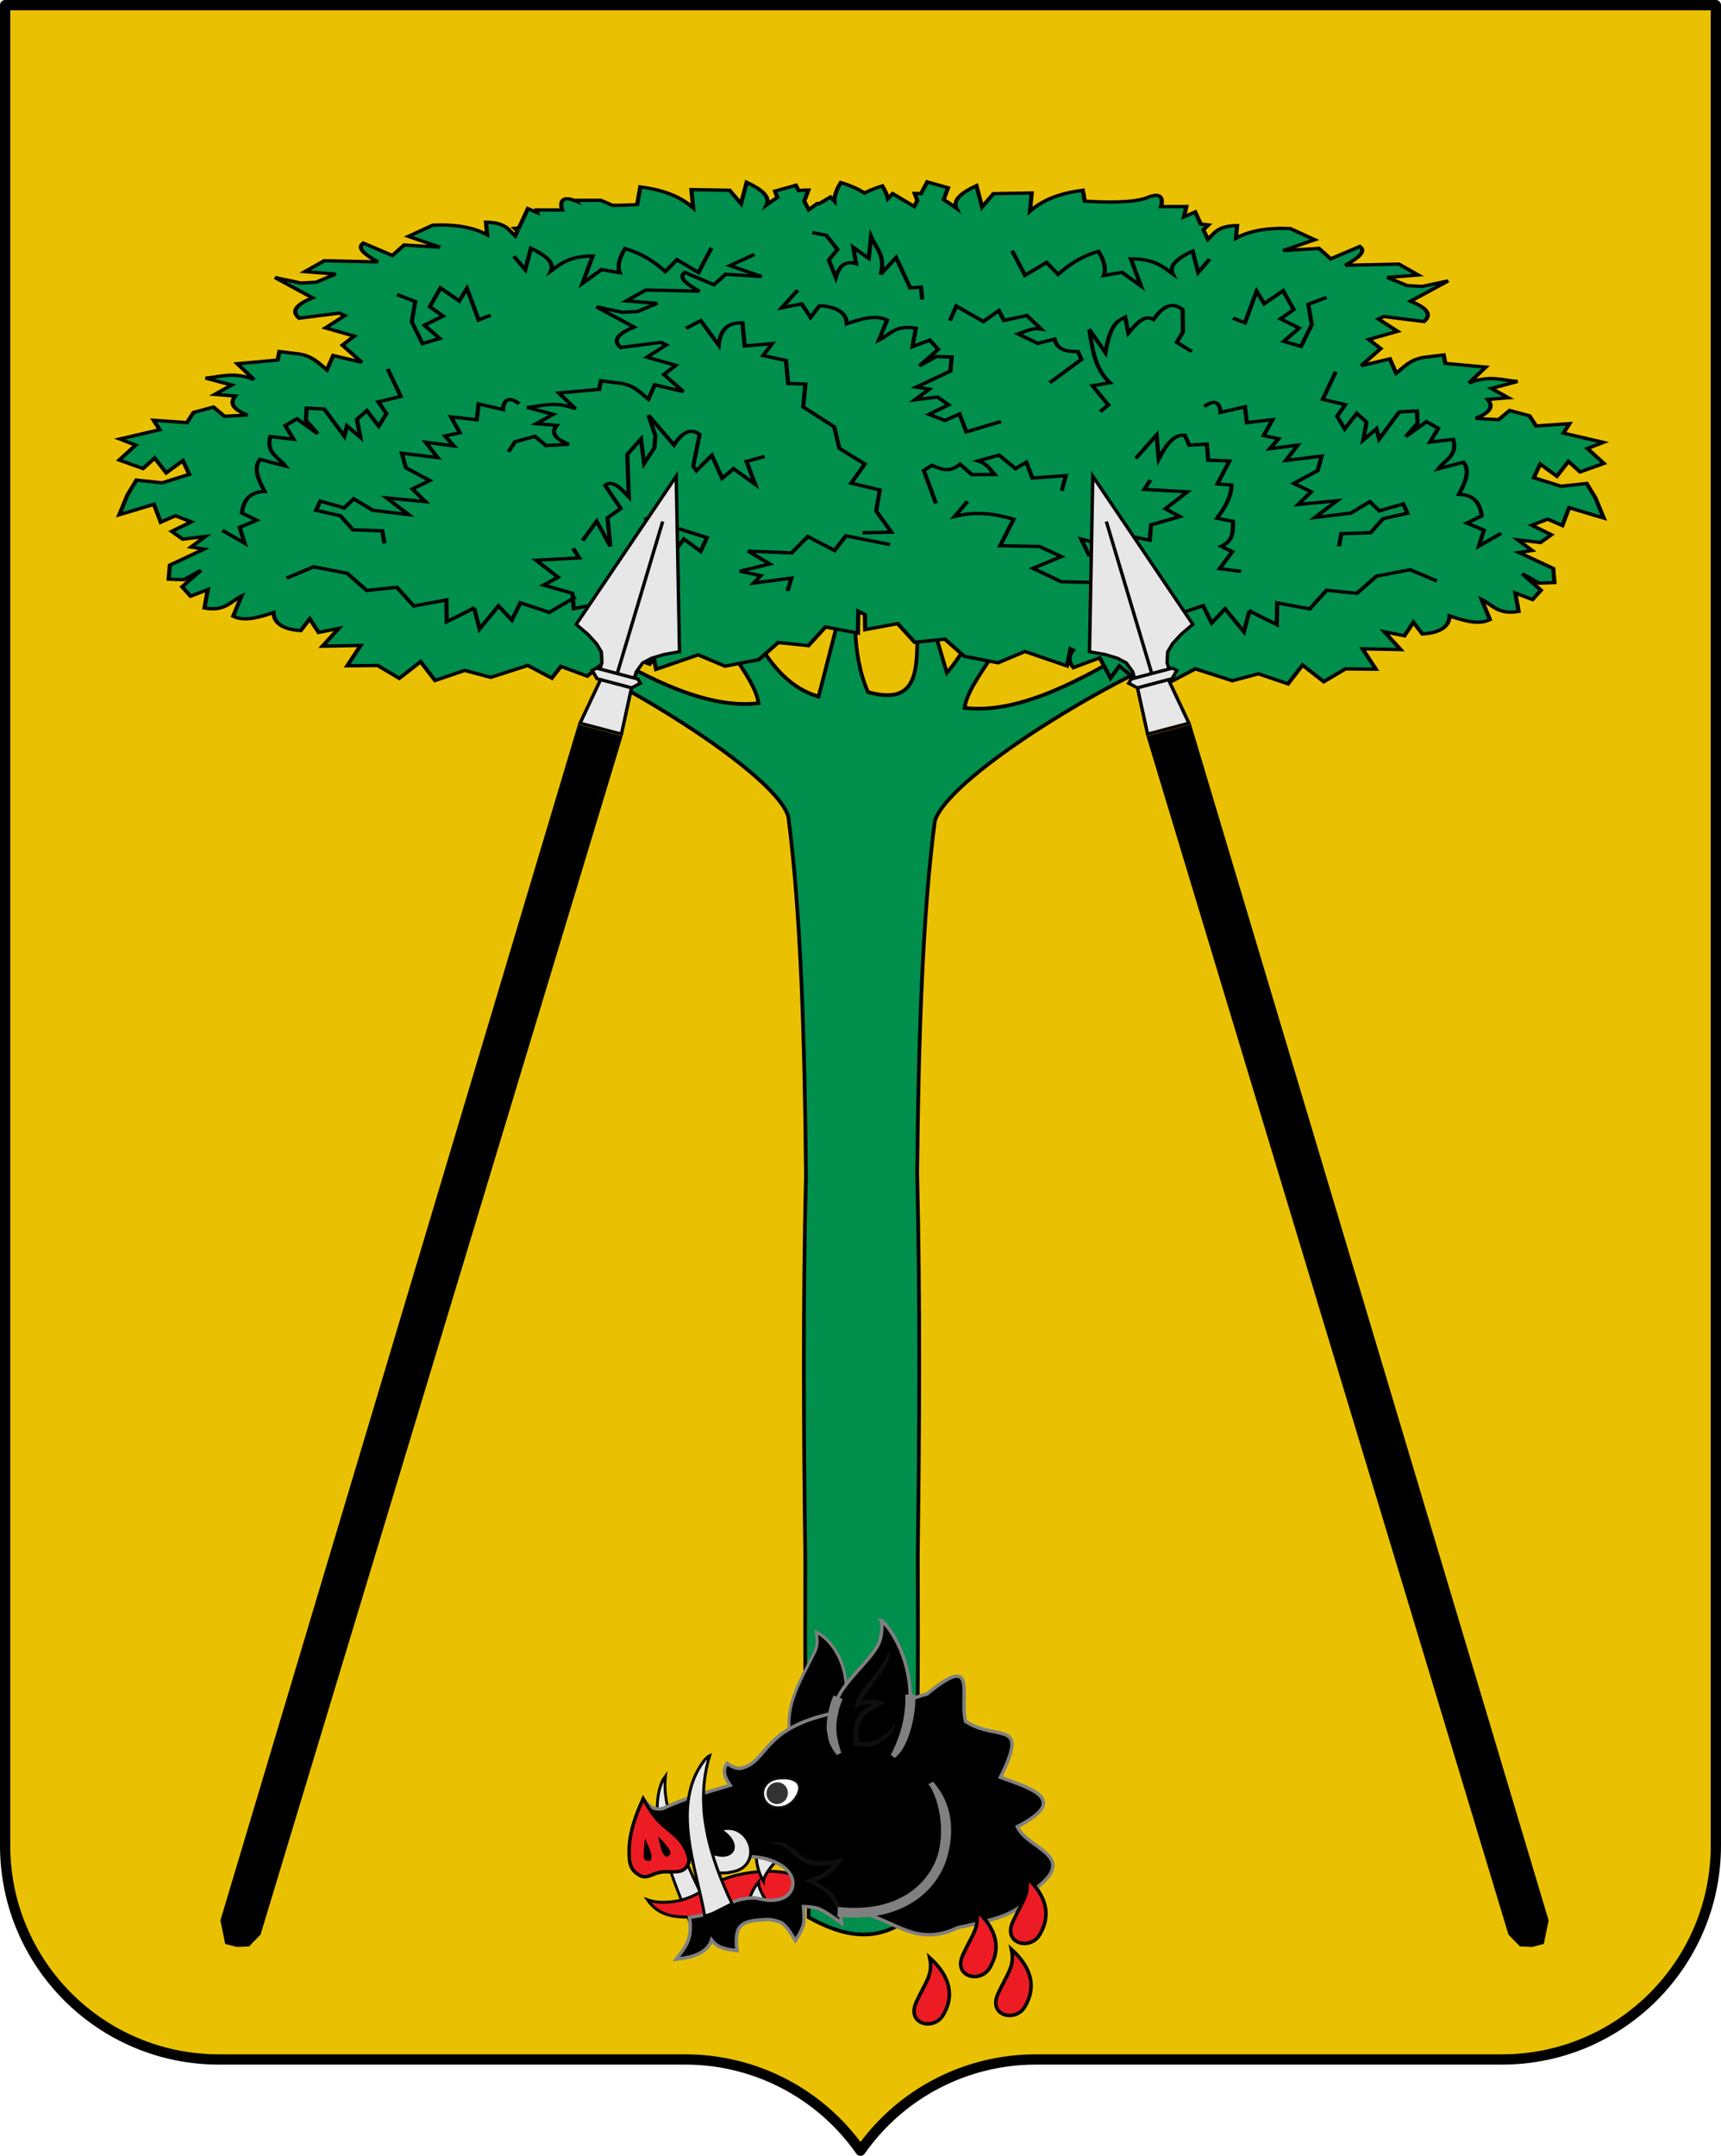<?xml version="1.0" encoding="UTF-8" standalone="no"?>
<!-- Created with Inkscape (http://www.inkscape.org/) -->

<svg
   xmlns:i="http://ns.adobe.com/AdobeIllustrator/10.0/"
   xmlns:dc="http://purl.org/dc/elements/1.1/"
   xmlns:cc="http://creativecommons.org/ns#"
   xmlns:rdf="http://www.w3.org/1999/02/22-rdf-syntax-ns#"
   xmlns:svg="http://www.w3.org/2000/svg"
   xmlns="http://www.w3.org/2000/svg"
   xmlns:xlink="http://www.w3.org/1999/xlink"
   xmlns:sodipodi="http://sodipodi.sourceforge.net/DTD/sodipodi-0.dtd"
   xmlns:inkscape="http://www.inkscape.org/namespaces/inkscape"
   width="503"
   height="629.711"
   id="svg3194"
   sodipodi:version="0.32"
   inkscape:version="0.92.4 (5da689c313, 2019-01-14)"
   version="1.0"
   sodipodi:docname="Escudo_de_Armas_de_Lanza.svg"
   inkscape:output_extension="org.inkscape.output.svg.inkscape">
  <sodipodi:namedview
     id="base"
     pagecolor="#ffffff"
     bordercolor="#666666"
     borderopacity="1.0"
     gridtolerance="10000"
     guidetolerance="10"
     objecttolerance="10"
     inkscape:pageopacity="0.0"
     inkscape:pageshadow="2"
     inkscape:zoom="1.3697223"
     inkscape:cx="113.71697"
     inkscape:cy="323.19536"
     inkscape:document-units="px"
     inkscape:current-layer="layer1"
     inkscape:window-width="1680"
     inkscape:window-height="1027"
     inkscape:window-x="-8"
     inkscape:window-y="-8"
     showguides="true"
     showgrid="false"
     inkscape:guide-bbox="true"
     height="1023px"
     width="550px"
     inkscape:window-maximized="1"
     fit-margin-top="0"
     fit-margin-left="0"
     fit-margin-right="0"
     fit-margin-bottom="0" />
  <defs
     id="defs3196">
    <linearGradient
       id="linearGradient3581">
      <stop
         id="stop3583"
         offset="0"
         style="stop-color: rgb(168, 123, 33); stop-opacity: 1;" />
      <stop
         id="stop3585"
         offset="1"
         style="stop-color: rgb(40, 29, 7); stop-opacity: 1;" />
    </linearGradient>
    <linearGradient
       id="linearGradient3444">
      <stop
         id="stop3446"
         offset="0"
         style="stop-color: rgb(255, 255, 255); stop-opacity: 1;" />
      <stop
         id="stop3448"
         offset="1"
         style="stop-color: rgb(229, 229, 229); stop-opacity: 1;" />
    </linearGradient>
    <linearGradient
       id="linearGradient3535">
      <stop
         id="stop3537"
         offset="0"
         style="stop-color: rgb(108, 108, 83); stop-opacity: 1;" />
      <stop
         id="stop3539"
         offset="1"
         style="stop-color: rgb(80, 80, 62); stop-opacity: 1;" />
    </linearGradient>
    <inkscape:perspective
       id="perspective6724"
       inkscape:persp3d-origin="274.99985 : 341 : 1"
       inkscape:vp_z="549.99969 : 511.5 : 1"
       inkscape:vp_y="0 : 1000 : 0"
       inkscape:vp_x="0 : 511.5 : 1"
       sodipodi:type="inkscape:persp3d" />
    <pattern
       id="pattern5422"
       patternTransform="translate(-124.563, 269.444)"
       height="20"
       width="40"
       patternUnits="userSpaceOnUse">
      <g
         transform="translate(124.563, -269.444)"
         id="g5408"
         style="fill: rgb(234, 193, 2); fill-opacity: 1;">
        <path
           style="opacity: 1; fill: rgb(234, 193, 2); fill-opacity: 1; fill-rule: nonzero; stroke: none; stroke-width: 0.5; stroke-linecap: square; stroke-linejoin: miter; marker-start: none; stroke-miterlimit: 1.5; stroke-dasharray: none; stroke-opacity: 1; display: inline;"
           d="M -124.563,269.694 L -84.563,269.694 L -84.563,279.194 L -124.563,279.194 L -124.563,269.694 z "
           id="path5410" />
        <path
           style="opacity: 1; fill: rgb(234, 193, 2); fill-opacity: 1; fill-rule: nonzero; stroke: rgb(0, 0, 0); stroke-width: 0.5; stroke-linecap: square; stroke-linejoin: miter; marker-start: none; stroke-miterlimit: 1.5; stroke-dasharray: none; stroke-opacity: 1; display: inline;"
           d="M -124.313,279.694 L -104.813,279.694 L -104.813,289.194 L -124.313,289.194 L -124.313,279.694 z "
           id="path5412" />
        <path
           style="opacity: 1; fill: rgb(234, 193, 2); fill-opacity: 1; fill-rule: nonzero; stroke: rgb(0, 0, 0); stroke-width: 0.5; stroke-linecap: square; stroke-linejoin: miter; marker-start: none; stroke-miterlimit: 1.5; stroke-dasharray: none; stroke-opacity: 1; display: inline;"
           d="M -104.313,279.694 L -84.813,279.694 L -84.813,289.194 L -104.313,289.194 L -104.313,279.694 z "
           id="path5414" />
        <path
           style="opacity: 1; fill: rgb(234, 193, 2); fill-opacity: 1; fill-rule: nonzero; stroke: rgb(0, 0, 0); stroke-width: 0.5; stroke-linecap: square; stroke-linejoin: miter; marker-start: none; stroke-miterlimit: 1.5; stroke-dasharray: none; stroke-opacity: 1; display: inline;"
           d="M -114.313,269.694 L -94.813,269.694 L -94.813,279.194 L -114.313,279.194 L -114.313,269.694 z "
           id="path5416" />
        <path
           style="opacity: 1; fill: rgb(234, 193, 2); fill-opacity: 1; fill-rule: nonzero; stroke: rgb(0, 0, 0); stroke-width: 0.5; stroke-linecap: square; stroke-linejoin: miter; marker-start: none; stroke-miterlimit: 1.5; stroke-dasharray: none; stroke-opacity: 1; display: inline;"
           d="M -84.813,279.194 C -87.98,279.194 -91.147,279.194 -94.313,279.194 C -94.313,276.028 -94.313,272.861 -94.313,269.694 C -91.147,269.694 -87.98,269.694 -84.813,269.694"
           id="path5418" />
        <path
           style="opacity: 1; fill: rgb(234, 193, 2); fill-opacity: 1; fill-rule: nonzero; stroke: rgb(0, 0, 0); stroke-width: 0.5; stroke-linecap: square; stroke-linejoin: miter; marker-start: none; stroke-miterlimit: 1.5; stroke-dasharray: none; stroke-opacity: 1; display: inline;"
           d="M -124.313,269.694 L -114.813,269.694 L -114.813,279.194 L -124.313,279.194"
           id="path5420"
           sodipodi:nodetypes="cccc" />
      </g>
    </pattern>
    <pattern
       patternTransform="matrix(0.675, 0, 0, 1, 3.16406e-05, -2.87109e-05)"
       id="pattern24485"
       xlink:href="#pattern24472"
       inkscape:collect="always" />
    <pattern
       id="pattern18333"
       patternTransform="translate(-933.825, 889.866)"
       height="13.437"
       width="65.215"
       patternUnits="userSpaceOnUse">
      <g
         transform="matrix(0.688, 0, 0, 0.332, 499.878, -497.242)"
         id="g18321"
         style="fill: rgb(200, 196, 183); fill-opacity: 1;">
        <rect
           ry="0.193"
           y="1498.863"
           x="-726.738"
           height="40.505"
           width="94.812"
           id="rect18323"
           style="fill: rgb(200, 196, 183); fill-opacity: 1; fill-rule: evenodd; stroke: none; stroke-width: 0.978; stroke-miterlimit: 4; stroke-dasharray: none; stroke-opacity: 1;" />
        <g
           id="g18325"
           transform="matrix(0.248, 0, 0, 0.248, -375.148, 1126.89)"
           style="fill: rgb(200, 196, 183); fill-opacity: 1;">
          <rect
             style="fill: rgb(200, 196, 183); fill-opacity: 1; fill-rule: evenodd; stroke: rgb(0, 0, 0); stroke-width: 1; stroke-miterlimit: 4; stroke-dasharray: none; stroke-opacity: 1;"
             id="rect18327"
             width="189.91"
             height="78.198"
             x="-1418.737"
             y="1505.757"
             ry="0.221" />
          <rect
             style="fill: rgb(200, 196, 183); fill-opacity: 1; fill-rule: evenodd; stroke: rgb(0, 0, 0); stroke-width: 1; stroke-miterlimit: 4; stroke-dasharray: none; stroke-opacity: 1;"
             id="rect18329"
             width="189.91"
             height="78.198"
             x="-1228.828"
             y="1505.757"
             ry="0.221" />
          <rect
             style="fill: rgb(200, 196, 183); fill-opacity: 1; fill-rule: evenodd; stroke: rgb(0, 0, 0); stroke-width: 1; stroke-miterlimit: 4; stroke-dasharray: none; stroke-opacity: 1;"
             id="rect18331"
             width="189.91"
             height="78.198"
             x="-1323.783"
             y="1583.955"
             ry="0.221" />
        </g>
      </g>
    </pattern>
    <linearGradient
       id="linearGradient4476">
      <stop
         id="stop4478"
         style="stop-color: rgb(64, 56, 0); stop-opacity: 1;"
         offset="0" />
      <stop
         id="stop3321"
         style="stop-color: rgb(200, 175, 0); stop-opacity: 1;"
         offset="0.5" />
      <stop
         id="stop4480"
         style="stop-color: rgb(64, 57, 0); stop-opacity: 1;"
         offset="1" />
    </linearGradient>
    <clipPath
       id="id39">
      <path
         id="path19701"
         d="m 14684500,13624900 c 0,0 -243780,425750 -674920,593300 -431130,167630 -560790,219540 -1129170,91960 -568300,-127540 -584190,-236860 -801180,-251380 -216950,-14490 -247190,-44950 -247190,-44950 l 6030,-37170 c 490020,-326240 1016750,-518060 1606280,-623120 390030,-69530 681810,180900 1045300,227830 110460,14260 194850,43530 194850,43530 z"
         inkscape:connector-curvature="0" />
    </clipPath>
    <clipPath
       id="id38">
      <path
         id="path19698"
         d="m 14684500,13624900 c 0,0 -243780,425750 -674920,593300 -431130,167630 -560790,219540 -1129170,91960 -568300,-127540 -584190,-236860 -801180,-251380 -216950,-14490 -247190,-44950 -247190,-44950 l 6030,-37170 c 490020,-326240 1016750,-518060 1606280,-623120 390030,-69530 681810,180900 1045300,227830 110460,14260 194850,43530 194850,43530 z"
         inkscape:connector-curvature="0" />
    </clipPath>
    <clipPath
       id="id37">
      <path
         id="path19695"
         d="m 14450300,12388500 c 327610,-259250 1045990,-74640 1434090,-208150 124920,-42980 306240,-101850 306240,-101850 0,0 -33810,389970 -362550,734080 -328730,344150 -674480,601760 -1104540,670260 -430010,68450 -585950,-24370 -829610,-23850 -243610,520 -766450,15300 -766450,15300 16670,-128960 354970,-288210 439830,-386960 244430,-284550 588630,-465890 882990,-698830 z"
         inkscape:connector-curvature="0" />
    </clipPath>
    <clipPath
       id="id36">
      <path
         id="path19692"
         d="m 14450300,12388500 c 327610,-259250 1045990,-74640 1434090,-208150 124920,-42980 306240,-101850 306240,-101850 0,0 -33810,389970 -362550,734080 -328730,344150 -674480,601760 -1104540,670260 -430010,68450 -585950,-24370 -829610,-23850 -243610,520 -766450,15300 -766450,15300 16670,-128960 354970,-288210 439830,-386960 244430,-284550 588630,-465890 882990,-698830 z"
         inkscape:connector-curvature="0" />
    </clipPath>
    <clipPath
       id="id35">
      <path
         id="path19689"
         d="m 13692900,11728500 c 0,0 -430870,25650 -730960,298990 -300000,273250 -391540,354850 -512030,850780 -120620,495930 -40580,550970 -113510,726940 -73060,175970 -32910,412610 -32910,412610 l 189460,-193370 180540,-208540 c 0,0 635800,-652690 750820,-808030 206650,-279220 122600,-605800 227060,-909480 31750,-92300 41530,-169900 41530,-169900 z"
         inkscape:connector-curvature="0" />
    </clipPath>
    <clipPath
       id="id34">
      <path
         id="path19686"
         d="m 13692900,11728500 c 0,0 -430870,25650 -730960,298990 -300000,273250 -391540,354850 -512030,850780 -120620,495930 -40580,550970 -113510,726940 -73060,175970 -32910,412610 -32910,412610 l 189460,-193370 180540,-208540 c 0,0 635800,-652690 750820,-808030 206650,-279220 122600,-605800 227060,-909480 31750,-92300 41530,-169900 41530,-169900 z"
         inkscape:connector-curvature="0" />
    </clipPath>
    <clipPath
       id="id33">
      <path
         id="path19683"
         d="m 11216900,2958840 c 0,0 127080,-36270 253820,-207250 126650,-170900 290870,-343900 518620,-418540 227850,-74720 370180,-104630 634720,-83100 264680,21650 460000,-3910 460000,-3910 0,0 -58930,47010 -188600,243550 -129710,196640 -394600,408100 -666990,499760 -272510,91830 -457710,76700 -643030,61620 -185160,-15040 -368540,-92130 -368540,-92130 z"
         inkscape:connector-curvature="0" />
    </clipPath>
    <clipPath
       id="id32">
      <path
         id="path19680"
         d="m 11216900,2958840 c 0,0 127080,-36270 253820,-207250 126650,-170900 290870,-343900 518620,-418540 227850,-74720 370180,-104630 634720,-83100 264680,21650 460000,-3910 460000,-3910 0,0 -58930,47010 -188600,243550 -129710,196640 -394600,408100 -666990,499760 -272510,91830 -457710,76700 -643030,61620 -185160,-15040 -368540,-92130 -368540,-92130 z"
         inkscape:connector-curvature="0" />
    </clipPath>
    <clipPath
       id="id31">
      <path
         id="path19677"
         d="m 10942800,1832570 c 0,0 127000,36610 325380,-40910 198330,-77690 429710,-137120 662420,-79710 232620,57540 369140,107730 581820,266250 212720,158560 391710,240460 391710,240460 0,0 -74910,8600 -289490,106360 -214570,97840 -551710,136470 -831330,69740 -279620,-66740 -428460,-177770 -577340,-288680 -148970,-110950 -263170,-273510 -263170,-273510 z"
         inkscape:connector-curvature="0" />
    </clipPath>
    <clipPath
       id="id30">
      <path
         id="path19674"
         d="m 10942800,1832570 c 0,0 127000,36610 325380,-40910 198330,-77690 429710,-137120 662420,-79710 232620,57540 369140,107730 581820,266250 212720,158560 391710,240460 391710,240460 0,0 -74910,8600 -289490,106360 -214570,97840 -551710,136470 -831330,69740 -279620,-66740 -428460,-177770 -577340,-288680 -148970,-110950 -263170,-273510 -263170,-273510 z"
         inkscape:connector-curvature="0" />
    </clipPath>
    <clipPath
       id="id29">
      <path
         id="path19671"
         d="m 16131400,10733900 c 361900,-208970 1045730,77950 1449170,2190 129790,-24410 317830,-56330 317830,-56330 0,0 -90380,380890 -465810,673650 -375430,292810 -755080,497480 -1190520,502810 -435400,5320 -576180,-109150 -817290,-144000 -241110,-34890 -583500,223880 -583500,223880 35320,-125180 216210,-553640 314520,-638980 283410,-246050 650400,-375480 975600,-563220 z"
         inkscape:connector-curvature="0" />
    </clipPath>
    <clipPath
       id="id28">
      <path
         id="path19668"
         d="m 16131400,10733900 c 361900,-208970 1045730,77950 1449170,2190 129790,-24410 317830,-56330 317830,-56330 0,0 -90380,380890 -465810,673650 -375430,292810 -755080,497480 -1190520,502810 -435400,5320 -576180,-109150 -817290,-144000 -241110,-34890 -583500,223880 -583500,223880 35320,-125180 216210,-553640 314520,-638980 283410,-246050 650400,-375480 975600,-563220 z"
         inkscape:connector-curvature="0" />
    </clipPath>
    <clipPath
       id="id27">
      <path
         id="path19665"
         d="m 17887700,5978240 c 0,0 1290,925810 -266960,1361400 -268250,435560 -637350,685300 -906810,897320 -269370,212020 -469810,375180 -469810,375180 0,0 -25850,-529310 118290,-1001440 144190,-472120 347860,-666860 624340,-870200 276480,-203300 480980,-405990 602200,-497390 121180,-91360 298750,-264870 298750,-264870 z"
         inkscape:connector-curvature="0" />
    </clipPath>
    <clipPath
       id="id26">
      <path
         id="path19662"
         d="m 17887700,5978240 c 0,0 1290,925810 -266960,1361400 -268250,435560 -637350,685300 -906810,897320 -269370,212020 -469810,375180 -469810,375180 0,0 -25850,-529310 118290,-1001440 144190,-472120 347860,-666860 624340,-870200 276480,-203300 480980,-405990 602200,-497390 121180,-91360 298750,-264870 298750,-264870 z"
         inkscape:connector-curvature="0" />
    </clipPath>
    <clipPath
       id="id25">
      <path
         id="path19659"
         d="m 16911800,4552070 c 433590,643710 547530,1439870 87670,2095870 -258350,368390 -571400,526870 -634380,622650 -63020,95740 -112310,142490 -112310,142490 0,0 -183510,-492280 -133280,-841630 50190,-349400 179940,-715170 347340,-1114240 167450,-399030 266190,-553120 320940,-688520 54790,-135450 124020,-216620 124020,-216620 z"
         inkscape:connector-curvature="0" />
    </clipPath>
    <clipPath
       id="id24">
      <path
         id="path19656"
         d="m 16911800,4552070 c 433590,643710 547530,1439870 87670,2095870 -258350,368390 -571400,526870 -634380,622650 -63020,95740 -112310,142490 -112310,142490 0,0 -183510,-492280 -133280,-841630 50190,-349400 179940,-715170 347340,-1114240 167450,-399030 266190,-553120 320940,-688520 54790,-135450 124020,-216620 124020,-216620 z"
         inkscape:connector-curvature="0" />
    </clipPath>
    <clipPath
       id="id23">
      <path
         id="path19653"
         d="m 13618500,13165000 c 0,0 187310,-399500 54190,-673220 -133110,-273730 -330930,-428300 -323220,-1023960 7710,-597170 97880,-1003460 413860,-1568140 79570,447890 485670,767380 590440,1234080 73140,325720 940,714310 -50710,969430 -51610,255080 -105580,543750 -105580,543750 l -177360,279960 -258860,234840 -142760,3260 z"
         inkscape:connector-curvature="0" />
    </clipPath>
    <clipPath
       id="id22">
      <path
         id="path19650"
         d="m 13618500,13165000 c 0,0 187310,-399500 54190,-673220 -133110,-273730 -330930,-428300 -323220,-1023960 7710,-597170 97880,-1003460 413860,-1568140 79570,447890 485670,767380 590440,1234080 73140,325720 940,714310 -50710,969430 -51610,255080 -105580,543750 -105580,543750 l -177360,279960 -258860,234840 -142760,3260 z"
         inkscape:connector-curvature="0" />
    </clipPath>
    <clipPath
       id="id21">
      <path
         id="path19647"
         d="m 14636800,8617900 c 0,0 -251150,401650 -273550,760590 -22360,358980 -4570,637600 81120,893660 194540,581490 399080,861830 476060,1534070 l 553350,-964190 c 103340,-401220 -109640,-1177360 -326150,-1548880 -216430,-371530 -510830,-675250 -510830,-675250 z"
         inkscape:connector-curvature="0" />
    </clipPath>
    <clipPath
       id="id20">
      <path
         id="path19644"
         d="m 14636800,8617900 c 0,0 -251150,401650 -273550,760590 -22360,358980 -4570,637600 81120,893660 194540,581490 399080,861830 476060,1534070 l 553350,-964190 c 103340,-401220 -109640,-1177360 -326150,-1548880 -216430,-371530 -510830,-675250 -510830,-675250 z"
         inkscape:connector-curvature="0" />
    </clipPath>
    <clipPath
       id="id19">
      <path
         id="path19641"
         d="m 16890700,8377910 c 160430,564380 234350,1467590 -95370,1986500 -178350,280730 -553650,675810 -553650,675810 l -283070,195040 -954800,184690 c 0,0 602240,-1346190 960060,-1836230 282680,-387090 591770,-860280 926830,-1205810 z"
         inkscape:connector-curvature="0" />
    </clipPath>
    <clipPath
       id="id18">
      <path
         id="path19638"
         d="m 16890700,8377910 c 160430,564380 234350,1467590 -95370,1986500 -178350,280730 -553650,675810 -553650,675810 l -283070,195040 -954800,184690 c 0,0 602240,-1346190 960060,-1836230 282680,-387090 591770,-860280 926830,-1205810 z"
         inkscape:connector-curvature="0" />
    </clipPath>
    <clipPath
       id="id17">
      <path
         id="path19635"
         d="m 14817100,7359190 c 0,0 -174940,385370 -194540,749590 -19650,364180 -5040,572500 175760,864790 180840,292330 279880,421120 505910,662700 226000,241540 329820,410930 329820,410930 0,0 288360,-134800 265660,-604690 -22660,-469930 -127300,-694580 -390550,-1119090 -263170,-424420 -476880,-536920 -575880,-665750 -99030,-128780 -116180,-298480 -116180,-298480 z"
         inkscape:connector-curvature="0" />
    </clipPath>
    <clipPath
       id="id16">
      <path
         id="path19632"
         d="m 14817100,7359190 c 0,0 -174940,385370 -194540,749590 -19650,364180 -5040,572500 175760,864790 180840,292330 279880,421120 505910,662700 226000,241540 329820,410930 329820,410930 0,0 288360,-134800 265660,-604690 -22660,-469930 -127300,-694580 -390550,-1119090 -263170,-424420 -476880,-536920 -575880,-665750 -99030,-128780 -116180,-298480 -116180,-298480 z"
         inkscape:connector-curvature="0" />
    </clipPath>
    <clipPath
       id="id15">
      <path
         id="path19629"
         d="m 14778300,5948840 c 0,0 -34250,633780 84740,1029460 119020,395680 156970,625100 395850,838580 238780,213480 333680,278020 581690,423740 248000,145670 335880,71280 471320,218980 135440,147730 96500,116620 96500,116620 0,0 47860,-416300 -139450,-881640 -187300,-465290 -250720,-698190 -727900,-1064650 -477180,-366450 -762750,-681090 -762750,-681090 z"
         inkscape:connector-curvature="0" />
    </clipPath>
    <clipPath
       id="id14">
      <path
         id="path19626"
         d="m 14778300,5948840 c 0,0 -34250,633780 84740,1029460 119020,395680 156970,625100 395850,838580 238780,213480 333680,278020 581690,423740 248000,145670 335880,71280 471320,218980 135440,147730 96500,116620 96500,116620 0,0 47860,-416300 -139450,-881640 -187300,-465290 -250720,-698190 -727900,-1064650 -477180,-366450 -762750,-681090 -762750,-681090 z"
         inkscape:connector-curvature="0" />
    </clipPath>
    <clipPath
       id="id13">
      <path
         id="path19623"
         d="m 15415100,2266750 c 0,0 -342600,800500 -374350,1331370 -31750,530820 81030,1008310 343420,1421350 262350,413120 606460,504610 680210,777900 73710,273250 120450,547450 120450,547450 0,0 251370,-775930 265280,-1354870 13960,-578910 25590,-892810 -165030,-1432610 -190580,-539800 -375000,-717570 -543350,-901230 -168400,-183750 -326630,-389360 -326630,-389360 z"
         inkscape:connector-curvature="0" />
    </clipPath>
    <clipPath
       id="id12">
      <path
         id="path19620"
         d="m 15415100,2266750 c 0,0 -342600,800500 -374350,1331370 -31750,530820 81030,1008310 343420,1421350 262350,413120 606460,504610 680210,777900 73710,273250 120450,547450 120450,547450 0,0 251370,-775930 265280,-1354870 13960,-578910 25590,-892810 -165030,-1432610 -190580,-539800 -375000,-717570 -543350,-901230 -168400,-183750 -326630,-389360 -326630,-389360 z"
         inkscape:connector-curvature="0" />
    </clipPath>
    <clipPath
       id="id11">
      <path
         id="path19617"
         d="m 12394500,3395680 c 0,0 417350,548740 639930,626900 222550,78210 494030,165230 757410,83370 263340,-81860 483000,-123110 666350,-130630 183250,-7440 475150,101360 475150,101360 0,0 -310160,-511520 -653460,-641470 -835120,-316090 -1143820,116800 -1885380,-39530 z"
         inkscape:connector-curvature="0" />
    </clipPath>
    <clipPath
       id="id10">
      <path
         id="path19614"
         d="m 12394500,3395680 c 0,0 417350,548740 639930,626900 222550,78210 494030,165230 757410,83370 263340,-81860 483000,-123110 666350,-130630 183250,-7440 475150,101360 475150,101360 0,0 -310160,-511520 -653460,-641470 -835120,-316090 -1143820,116800 -1885380,-39530 z"
         inkscape:connector-curvature="0" />
    </clipPath>
    <clipPath
       id="id9">
      <path
         id="path19611"
         d="m 13855800,1063560 c 0,0 288930,172830 540040,456700 251060,283820 613480,605590 506340,1079640 -107220,474100 -248560,480420 -287420,739830 -38850,259420 12070,430490 12070,430490 0,0 -243830,-246700 -420750,-500320 -176890,-253610 -391120,-485220 -350920,-952360 40190,-467180 70780,-600480 64830,-830540 -5940,-230070 -64190,-423440 -64190,-423440 z"
         inkscape:connector-curvature="0" />
    </clipPath>
    <clipPath
       id="id8">
      <path
         id="path19608"
         d="m 13855800,1063560 c 0,0 288930,172830 540040,456700 251060,283820 613480,605590 506340,1079640 -107220,474100 -248560,480420 -287420,739830 -38850,259420 12070,430490 12070,430490 0,0 -243830,-246700 -420750,-500320 -176890,-253610 -391120,-485220 -350920,-952360 40190,-467180 70780,-600480 64830,-830540 -5940,-230070 -64190,-423440 -64190,-423440 z"
         inkscape:connector-curvature="0" />
    </clipPath>
    <clipPath
       id="id7">
      <path
         id="path19605"
         d="m 12245000,694180 c 0,0 18490,95830 136440,200200 118030,104420 235080,236690 275310,409000 40190,172360 52860,279010 19560,472210 -33340,193150 -27310,338440 -27310,338440 0,0 -30850,-46410 -167580,-154700 -136770,-108280 -275660,-316990 -325500,-523380 -49890,-206310 -26580,-341540 -3230,-476770 23350,-135230 92310,-265000 92310,-265000 z"
         inkscape:connector-curvature="0" />
    </clipPath>
    <clipPath
       id="id6">
      <path
         id="path19602"
         d="m 12245000,694180 c 0,0 18490,95830 136440,200200 118030,104420 235080,236690 275310,409000 40190,172360 52860,279010 19560,472210 -33340,193150 -27310,338440 -27310,338440 0,0 -30850,-46410 -167580,-154700 -136770,-108280 -275660,-316990 -325500,-523380 -49890,-206310 -26580,-341540 -3230,-476770 23350,-135230 92310,-265000 92310,-265000 z"
         inkscape:connector-curvature="0" />
    </clipPath>
    <clipPath
       id="id5">
      <path
         id="path19599"
         d="m 13581500,896020 c 0,0 -73750,109400 -60270,321510 13530,212190 -380,450120 -126300,653580 -125920,203430 -215530,317730 -431820,471310 -216340,153580 -349200,298600 -349200,298600 0,0 14650,-73730 -13140,-307410 -27780,-233680 38260,-565710 187390,-810950 149100,-245230 300480,-352700 451900,-460220 151460,-107550 341440,-166420 341440,-166420 z"
         inkscape:connector-curvature="0" />
    </clipPath>
    <clipPath
       id="id4">
      <path
         id="path19596"
         d="m 13581500,896020 c 0,0 -73750,109400 -60270,321510 13530,212190 -380,450120 -126300,653580 -125920,203430 -215530,317730 -431820,471310 -216340,153580 -349200,298600 -349200,298600 0,0 14650,-73730 -13140,-307410 -27780,-233680 38260,-565710 187390,-810950 149100,-245230 300480,-352700 451900,-460220 151460,-107550 341440,-166420 341440,-166420 z"
         inkscape:connector-curvature="0" />
    </clipPath>
    <clipPath
       id="id3">
      <path
         id="path19593"
         d="m 17905000,7712850 c 168520,651560 60740,1647200 -524010,2079400 -361860,267500 -703730,314770 -1004210,391560 -300430,76830 -496090,173470 -496090,173470 0,0 -54450,-75370 -20210,-332640 34250,-257270 476240,-795050 889620,-1200870 413430,-405860 836590,-748460 955830,-881240 119200,-132780 199070,-229680 199070,-229680 z"
         inkscape:connector-curvature="0" />
    </clipPath>
    <clipPath
       id="id2">
      <path
         id="path19590"
         d="m 17905000,7712850 c 168520,651560 60740,1647200 -524010,2079400 -361860,267500 -703730,314770 -1004210,391560 -300430,76830 -496090,173470 -496090,173470 0,0 -54450,-75370 -20210,-332640 34250,-257270 476240,-795050 889620,-1200870 413430,-405860 836590,-748460 955830,-881240 119200,-132780 199070,-229680 199070,-229680 z"
         inkscape:connector-curvature="0" />
    </clipPath>
    <clipPath
       id="id1">
      <path
         id="path19587"
         d="m 14186300,5152250 c 0,0 192520,531420 469520,807850 276950,276430 478730,433880 662120,497520 183380,63600 243430,71380 468350,106740 224910,35370 538010,235520 538010,235520 0,0 -93220,-443930 -285140,-653670 -191920,-209780 -342300,-390000 -783210,-603570 -440870,-213570 -539180,-210470 -748800,-250180 -209620,-39660 -320850,-140210 -320850,-140210 z"
         inkscape:connector-curvature="0" />
    </clipPath>
    <clipPath
       id="id0">
      <path
         id="path19584"
         d="m 14186300,5152250 c 0,0 192520,531420 469520,807850 276950,276430 478730,433880 662120,497520 183380,63600 243430,71380 468350,106740 224910,35370 538010,235520 538010,235520 0,0 -93220,-443930 -285140,-653670 -191920,-209780 -342300,-390000 -783210,-603570 -440870,-213570 -539180,-210470 -748800,-250180 -209620,-39660 -320850,-140210 -320850,-140210 z"
         inkscape:connector-curvature="0" />
    </clipPath>
    <linearGradient
       id="linearGradient8135">
      <stop
         id="stop8137"
         style="stop-color: rgb(93, 7, 11); stop-opacity: 1;"
         offset="0" />
      <stop
         id="stop8139"
         style="stop-color: rgb(237, 28, 36); stop-opacity: 1;"
         offset="0.5" />
      <stop
         id="stop8141"
         style="stop-color: rgb(93, 7, 10); stop-opacity: 1;"
         offset="1" />
    </linearGradient>
    <linearGradient
       y2="700.106"
       y1="700.106"
       gradientTransform="matrix(1.177,0,0,1.177,657.882,-479.552)"
       xlink:href="#linearGradient8135"
       x2="-136.183"
       x1="-418.389"
       inkscape:collect="always"
       gradientUnits="userSpaceOnUse"
       id="linearGradient2401" />
    <pattern
       id="pattern24472"
       patternTransform="matrix(0.675, 0, 0, 1, -1429.37, 1060.85)"
       height="13.263"
       width="74.758"
       patternUnits="userSpaceOnUse">
      <g
         transform="matrix(0.788, 0, 0, 0.327, 573.019, -490.782)"
         id="g23491"
         style="fill: rgb(227, 228, 229); fill-opacity: 1;">
        <rect
           ry="0.193"
           y="1498.863"
           x="-726.738"
           height="40.505"
           width="94.812"
           id="rect23493"
           style="fill: rgb(227, 228, 229); fill-opacity: 1; fill-rule: evenodd; stroke: none; stroke-width: 0.978; stroke-miterlimit: 4; stroke-dasharray: none; stroke-opacity: 1;" />
        <g
           id="g23495"
           transform="matrix(0.248, 0, 0, 0.248, -375.148, 1126.89)"
           style="fill: rgb(227, 228, 229); fill-opacity: 1;">
          <rect
             style="fill: rgb(227, 228, 229); fill-opacity: 1; fill-rule: evenodd; stroke: rgb(0, 0, 0); stroke-width: 1; stroke-miterlimit: 4; stroke-dasharray: none; stroke-opacity: 1;"
             id="rect23497"
             width="189.91"
             height="78.198"
             x="-1418.737"
             y="1505.757"
             ry="0.221" />
          <rect
             style="fill: rgb(227, 228, 229); fill-opacity: 1; fill-rule: evenodd; stroke: rgb(0, 0, 0); stroke-width: 1; stroke-miterlimit: 4; stroke-dasharray: none; stroke-opacity: 1;"
             id="rect23499"
             width="189.91"
             height="78.198"
             x="-1228.828"
             y="1505.757"
             ry="0.221" />
          <rect
             style="fill: rgb(227, 228, 229); fill-opacity: 1; fill-rule: evenodd; stroke: rgb(0, 0, 0); stroke-width: 1; stroke-miterlimit: 4; stroke-dasharray: none; stroke-opacity: 1;"
             id="rect23501"
             width="189.91"
             height="78.198"
             x="-1323.783"
             y="1583.955"
             ry="0.221" />
        </g>
      </g>
    </pattern>
    <pattern
       id="pattern24482"
       patternTransform="translate(-1429.37, 1060.85)"
       height="13.263"
       width="50.451"
       patternUnits="userSpaceOnUse">
      <rect
         style="fill: url(#pattern24485) rgb(0, 0, 0); stroke: none;"
         width="50.451"
         height="13.263"
         x="0"
         y="0"
         id="rect24480" />
    </pattern>
    <linearGradient
       y2="191.663"
       x2="299.125"
       y1="191.663"
       x1="249.375"
       gradientTransform="matrix(1.095,0,0,1.283,-288.346,128.327)"
       gradientUnits="userSpaceOnUse"
       id="linearGradient13063"
       xlink:href="#linearGradient3581"
       inkscape:collect="always" />
    <linearGradient
       y2="256.068"
       x2="270.442"
       y1="256.068"
       x1="247.436"
       gradientTransform="matrix(1.095,0,0,1.283,-288.346,128.328)"
       gradientUnits="userSpaceOnUse"
       id="linearGradient13067"
       xlink:href="#linearGradient3535"
       inkscape:collect="always" />
    <linearGradient
       y2="257.782"
       x2="298.494"
       y1="261.314"
       x1="275.435"
       gradientTransform="matrix(1.095,0,0,1.283,-288.346,128.328)"
       gradientUnits="userSpaceOnUse"
       id="linearGradient13071"
       xlink:href="#linearGradient3535"
       inkscape:collect="always" />
  </defs>
  <g
     inkscape:groupmode="layer"
     transform="translate(1327.639,791.744)"
     id="layer1"
     style="display:inline"
     inkscape:label="Escudo">
    <g
       id="g8978">
      <g
         transform="translate(385.402,0)"
         id="g8956">
        <g
           id="g8946"
           transform="translate(192.701,0)" />
        <g
           id="g8950" />
      </g>
      <g
         id="g8964">
        <g
           transform="translate(192.701,0)"
           id="g8966" />
        <g
           id="g8972" />
      </g>
    </g>
    <g
       id="g8993"
       transform="matrix(1,0,0,-1,0,-387.199)">
      <g
         id="g8995"
         transform="translate(385.402,0)">
        <g
           transform="translate(192.701,0)"
           id="g8997" />
        <g
           id="g9001" />
      </g>
      <g
         id="g9007">
        <g
           id="g9009"
           transform="translate(192.701,0)" />
        <g
           id="g9015" />
      </g>
    </g>
    <g
       id="g9133" />
    <g
       transform="matrix(-0.755,0.631,0.631,0.755,2110.074,-1120.441)"
       id="g9144" />
    <g
       id="g9162"
       transform="matrix(-0.755,0.631,0.631,0.755,2578.795,-1134.305)">
      <g
         transform="translate(374.493,-211.546)"
         id="g9168" />
    </g>
    <g
       transform="translate(823.054,-43.67)"
       id="g9195" />
    <path
       style="display:inline;opacity:1;fill:#eac102;fill-opacity:1;fill-rule:nonzero;stroke:none;stroke-width:1;stroke-linecap:butt;stroke-linejoin:round;stroke-miterlimit:4;stroke-dasharray:none;stroke-dashoffset:0;stroke-opacity:1"
       d="m -1326.139,-790.244 0,537.555 c 0,34.521 27.985,62.504 62.502,62.504 l 136.302,0 c 20.392,0 39.5,9.947 51.196,26.652 11.696,-16.705 30.804,-26.652 51.196,-26.652 l 136.307,0 c 34.518,0 62.497,-27.982 62.497,-62.504 l 0,-537.555 z"
       id="path4541"
       inkscape:connector-curvature="0"
       sodipodi:nodetypes="cssscssscc" />
    <path
       inkscape:connector-curvature="0"
       id="path4160"
       d="m -1326.139,-790.244 0,537.555 c 0,34.521 27.985,62.504 62.502,62.504 l 136.302,0 c 20.392,0 39.5,9.947 51.196,26.652 11.696,-16.705 30.804,-26.652 51.196,-26.652 l 136.307,0 c 34.518,0 62.497,-27.982 62.497,-62.504 l 0,-537.555 z"
       style="display:inline;opacity:1;fill:none;fill-opacity:1;fill-rule:nonzero;stroke:none;stroke-width:1.411;stroke-linecap:butt;stroke-linejoin:round;stroke-miterlimit:4;stroke-dasharray:none;stroke-dashoffset:0;stroke-opacity:1" />
    <path
       inkscape:connector-curvature="0"
       id="path4174"
       d="m -1326.139,-790.244 0,537.555 c 0,34.521 27.985,62.504 62.502,62.504 l 136.302,0 c 20.392,0 39.5,9.947 51.196,26.652 11.696,-16.705 30.804,-26.652 51.196,-26.652 l 136.307,0 c 34.518,0 62.497,-27.982 62.497,-62.504 l 0,-537.555 z"
       style="display:inline;opacity:1;fill:none;fill-opacity:1;fill-rule:nonzero;stroke:#000000;stroke-width:3;stroke-linecap:butt;stroke-linejoin:round;stroke-miterlimit:4;stroke-dasharray:none;stroke-dashoffset:0;stroke-opacity:1" />
    <path
       style="opacity:1;fill:#ed1c24;fill-opacity:1;fill-rule:nonzero;stroke:none;stroke-width:1;stroke-linecap:round;stroke-linejoin:round;stroke-miterlimit:4;stroke-dasharray:none;stroke-dashoffset:0;stroke-opacity:1"
       d="m -186.108,-698.54 -4e-4,-628.972 c -222.962,73.91 -130.889,581.74 4e-4,628.972 z"
       id="rect4922"
       inkscape:connector-curvature="0"
       sodipodi:nodetypes="ccc" />
    <g
       style="opacity:1;fill:#008f4c"
       transform="matrix(-0.834,0,0,0.834,-1579.167,-137.185)"
       id="g5210">
      <g
         style="fill:#008f4c"
         id="g5212"
         transform="matrix(0.594,0,0,0.594,-620.001,60.351)">
        <g
           style="fill:#008f4c"
           id="g5214"
           transform="translate(0,132.817)" />
        <g
           style="fill:#008f4c"
           id="g5220" />
      </g>
      <g
         style="fill:#008f4c"
         id="g5226"
         transform="matrix(0.594,0,0,0.594,-620.001,-570.957)">
        <g
           style="fill:#008f4c"
           id="g5228"
           transform="translate(0,265.634)">
          <g
             style="fill:#008f4c"
             transform="translate(0,132.817)"
             id="g5230" />
          <g
             style="fill:#008f4c"
             id="g5236" />
        </g>
        <g
           style="fill:#008f4c"
           id="g5242">
          <g
             style="fill:#008f4c"
             id="g5244"
             transform="translate(0,132.817)" />
          <g
             style="fill:#008f4c"
             id="g5250" />
        </g>
      </g>
      <g
         style="fill:#008f4c"
         id="g5256">
        <g
           style="fill:#008f4c"
           id="g5258"
           transform="matrix(0.594,0,0,0.594,-620.001,-255.303)">
          <g
             style="fill:#008f4c"
             transform="translate(0,265.634)"
             id="g5260">
            <g
               style="fill:#008f4c"
               id="g5262"
               transform="translate(0,132.817)" />
            <g
               style="fill:#008f4c"
               id="g5268" />
          </g>
          <g
             style="fill:#008f4c"
             id="g5274">
            <g
               style="fill:#008f4c"
               transform="translate(0,132.817)"
               id="g5276" />
            <g
               style="fill:#008f4c"
               id="g5282" />
          </g>
        </g>
      </g>
    </g>
    <g
       id="g1142"
       transform="matrix(1.082,0,0,1.082,493.569,63.564)"
       style="stroke-width:0.924">
      <path
         inkscape:connector-curvature="0"
         style="display:inline;fill:#008f4c;fill-opacity:1;fill-rule:evenodd;stroke:#000000;stroke-width:1.005;stroke-linecap:butt;stroke-linejoin:miter;stroke-miterlimit:4;stroke-dasharray:none;stroke-opacity:1"
         d="m -1453.158,-637.12 -8.913,34.684 c -15.079,-4.316 -19.589,-23.72 -26.557,-32.352 -8.876,10.953 8.98,24.367 10.333,34.126 -15.937,1.964 -34.404,-9.684 -43.085,-14.29 l -23.909,-3.702 c 20.897,5.822 71.167,35.85 75.032,48.554 3.306,24.926 4.451,59.544 4.778,96.932 -0.85,35.267 -0.611,69.35 -0.185,103.052 -0.103,28.368 -0.016,54.85 0.856,76.297 0.035,6.962 0.054,13.931 0.037,20.917 9.17,5.127 18.339,7.189 27.509,0 0.019,-0.228 0.034,-0.48 0.052,-0.71 0.351,-0.187 0.701,-0.371 1.052,-0.567 -0.015,-6.001 0,-11.989 0.022,-17.971 0.908,-22.044 0.982,-49.439 0.867,-78.778 0.426,-33.631 0.668,-67.639 -0.166,-102.821 0.349,-36.676 1.514,-70.565 4.765,-95.078 3.865,-12.705 54.136,-42.733 75.032,-48.554 l -23.909,3.702 c -8.681,4.606 -27.149,16.254 -43.085,14.29 1.353,-9.76 19.207,-23.171 10.331,-34.124 -4.788,5.931 -8.414,16.947 -15.107,24.661 l -6.1,-20.546 c -5.02,8.635 4.167,31.194 -15.229,25.74 -4.821,-11.154 -2.947,-22.309 -4.421,-33.463 z m 97.519,19.74 6.367,-0.985 c -1.547,-0.118 -3.739,0.252 -6.367,0.985 z m -189.65,-1.274 c -2.63,-0.733 -4.82,-1.105 -6.367,-0.987 z"
         id="path1028" />
      <g
         style="display:inline;stroke-width:1.037"
         transform="matrix(1,0,0,0.794,-946.546,-180.612)"
         id="g5846">
        <path
           style="fill:#008f4c;fill-opacity:1;fill-rule:evenodd;stroke:#000000;stroke-width:1.128;stroke-linecap:butt;stroke-linejoin:miter;stroke-miterlimit:4;stroke-dasharray:none;stroke-opacity:1"
           d="m -486.186,-706.25 -1.672,3.989 c -0.538,-0.048 -1.1,-0.082 -1.712,-0.087 l 0.725,2.445 -0.838,2.001 -5.821,-4.353 -1.283,1.651 c -0.242,-1.209 -0.711,-2.601 -1.524,-4.27 -1.852,0.69 -3.412,1.505 -4.791,2.397 -1.746,-1.352 -3.805,-2.57 -6.426,-3.547 -1.318,2.706 -1.758,4.704 -1.72,6.317 l -1.084,-1.396 -3.075,2.297 -0.455,-0.1 -2.317,2.093 -1.213,-2.896 1.124,-3.791 c -0.973,0.007 -1.837,0.08 -2.631,0.194 l -0.751,-1.792 -5.645,1.982 0.632,2.156 c -1.055,0.799 -1.946,1.692 -2.901,2.55 1.034,-2.773 -1.278,-5.308 -5.388,-7.717 l -1.518,7.255 -3.088,-4.547 -10.322,-0.222 0.462,6.162 c -4.158,-4.514 -9.099,-6.214 -14.27,-7.088 l -0.838,6.023 c -1.82,0.145 -4.166,0.265 -6.646,0.261 l -3.166,-1.718 -6.868,0.011 0.15,0.235 c -0.022,-0.011 -0.05,-0.019 -0.072,-0.03 -5.289,-2.757 -3.665,3.075 -3.665,3.075 l -6.868,-0.011 0.17,0.925 -2.557,-1.378 -2.409,6.543 -1.169,0.157 0.769,0.928 -0.614,1.668 c -1.766,-2.041 -2.613,-4.591 -7.909,-4.682 l 0.32,4.266 c -3.715,-2.499 -8.578,-3.614 -14.669,-3.249 l -6.585,3.802 8.519,3.684 -9.673,-0.743 -3.169,3.56 -7.872,-4.207 c -1.903,1.806 0.665,4.065 3.915,6.393 l -14.458,-0.405 -5.218,3.704 8.306,0.841 -5.287,2.759 -4.101,0.29 -7.012,-1.886 10.135,6.905 c -4.105,2.114 -5.991,4.377 -3.602,6.927 l 10.862,-1.722 1.439,0.849 -5.183,4.181 7.766,2.783 -3.203,3.086 5.244,5.823 -7.729,-2.31 -1.696,4.884 c -2.34,-2.301 -4.017,-5.135 -8.661,-5.579 l -4.172,-0.658 -0.47,2.892 -10.897,1.25 4.527,5.396 c -5.54,-2.801 -8.981,-0.898 -13.092,-0.501 l 7.047,2.358 -4.569,3.184 5.538,0.56 c -1.914,2.887 0.094,4.804 3.23,6.441 l -6.15,0.435 -2.981,-3.123 -5.361,1.81 -1.801,3.462 -8.989,-0.793 1.616,3.221 -10.758,3.144 4.279,2.08 -4.429,5.078 6.4,2.883 3.166,-3.56 3.125,5.019 4.499,-4.131 1.723,4.642 -7.339,2.903 -6.94,-0.936 -2.378,4.932 -2.236,6.829 9.353,-3.521 1.829,6.064 3.959,-2.186 4.277,2.077 -5.255,3.231 2.949,2.65 6.113,-0.91 -3.85,3.608 3.486,0.706 -9.209,5.418 -0.329,4.788 4.135,0.183 4.571,-3.181 -5.076,5.601 2.297,3.173 4.643,-2.236 -0.906,6.258 c 5.537,1.278 7.043,-2.248 10.002,-4.044 l -2.236,6.829 c 2.993,1.882 6.903,0.474 10.899,-1.25 0.095,3.494 2.284,5.702 7.33,6.151 l 2.45,-3.985 2.404,4.595 5.396,-1.337 -4.358,6.027 10.287,-0.253 -3.604,6.924 8.236,-0.107 5.823,4.353 5.758,-5.651 3.915,6.393 7.988,-3.425 7.045,2.36 10.002,-4.044 6.505,4.303 2.45,-3.985 7.119,3.308 4.421,-4.564 c 0.021,-0.001 0.042,-0.001 0.063,-0.002 l 2.35,4.081 2.735,-6.443 c 0.092,-0.123 0.181,-0.256 0.27,-0.392 l 0.645,0.298 1.429,2.323 1.57,-0.93 3.388,1.574 c 0.613,-0.935 0.934,-1.849 1.002,-2.746 l 0.73,4.483 11.361,-4.912 7.267,3.85 9.098,-2.215 5.244,-5.823 8.166,1.056 4.597,-6.345 8.776,2.053 0.102,-7.395 1.786,1.124 0.07,5.119 8.778,-2.051 4.597,6.343 8.164,-1.054 5.246,5.823 9.096,2.212 7.269,-3.85 11.359,4.912 0.941,-5.783 0.686,0.407 c -1.234,1.89 -1.252,3.866 0.107,5.94 l 7.117,-3.308 2.92,6.879 2.369,-4.12 4.464,4.603 7.117,-3.308 2.45,3.987 6.507,-4.305 10,4.046 7.047,-2.36 7.988,3.425 3.913,-6.393 5.76,5.648 5.823,-4.351 8.234,0.107 -3.602,-6.927 10.285,0.255 -4.355,-6.027 5.394,1.335 2.406,-4.592 2.45,3.985 c 5.046,-0.45 7.235,-2.657 7.33,-6.151 3.997,1.724 7.904,3.132 10.897,1.25 l -2.234,-6.829 c 2.959,1.795 4.463,5.322 10,4.044 l -0.904,-6.258 4.641,2.234 2.3,-3.173 -5.076,-5.601 4.571,3.184 4.135,-0.183 -0.329,-4.788 -9.212,-5.418 3.489,-0.706 -3.852,-3.608 6.115,0.91 2.946,-2.65 -5.253,-3.231 4.277,-2.08 3.959,2.186 1.827,-6.064 9.355,3.523 -2.236,-6.829 -2.378,-4.934 -6.94,0.939 -7.339,-2.903 1.72,-4.642 4.501,4.131 3.123,-5.019 3.169,3.558 6.398,-2.881 -4.427,-5.078 4.277,-2.08 -10.756,-3.144 1.616,-3.221 -8.989,0.793 -1.803,-3.464 -5.359,-1.81 -2.981,3.125 -6.152,-0.436 c 3.136,-1.637 5.146,-3.554 3.232,-6.441 l 5.538,-0.562 -4.571,-3.181 7.047,-2.36 c -4.111,-0.397 -7.55,-2.298 -13.09,0.503 l 4.527,-5.398 -10.899,-1.248 -0.47,-2.892 -4.17,0.655 c -4.643,0.444 -6.323,3.28 -8.663,5.581 l -1.694,-4.884 -7.731,2.31 5.246,-5.823 -3.203,-3.086 7.766,-2.785 -5.183,-4.179 1.437,-0.851 10.864,1.722 c 2.389,-2.55 0.501,-4.811 -3.604,-6.924 l 10.135,-6.905 -7.01,1.886 -4.101,-0.292 -5.29,-2.757 8.308,-0.841 -5.218,-3.704 -14.458,0.403 c 3.251,-2.328 5.816,-4.587 3.913,-6.393 l -7.872,4.207 -3.166,-3.558 -9.673,0.743 8.519,-3.684 -6.585,-3.802 c -6.091,-0.365 -10.954,0.75 -14.669,3.249 l 0.318,-4.266 c -5.297,0.09 -6.142,2.639 -7.907,4.679 l -1.202,-3.26 1.357,-1.635 -2.062,-0.279 -1.518,-4.12 -3.025,1.631 0.64,-3.48 -6.868,0.011 c 0,0 1.624,-5.834 -3.665,-3.077 -3.818,1.99 -12.41,1.593 -16.927,1.217 l -0.514,-3.697 c -5.172,0.874 -10.112,2.574 -14.27,7.088 l 0.462,-6.16 -10.322,0.222 -3.088,4.544 -1.518,-7.253 c -4.109,2.409 -6.422,4.944 -5.388,7.717 -1.116,-1.003 -2.158,-2.05 -3.465,-2.94 l 1.193,-4.068 z"
           id="path1030"
           inkscape:connector-curvature="0" />
        <path
           inkscape:connector-curvature="0"
           id="path1034"
           d="m -374.944,-582.383 0.624,-4.27 7.903,-0.336 3.363,-4.757 6.605,-1.888 -1.144,-3.124 -6.441,2.334 -2.597,-3.103 -5.142,3.885 -9.672,1.482 5.94,-5.69 -10.48,1.269 3.527,-4.311 -4.693,-2.849 6.431,-4.352 1.104,-4.949 -9.672,1.482 3.2,-5.203 -7.576,1.228 2.402,-3.398 -4.039,-1.064 2.392,-5.416 -6.932,0.995 -0.512,-5.375 -6.605,1.888 c 0,0 -0.031,-6.054 -4.366,-1.957"
           style="display:inline;fill:none;fill-opacity:1;fill-rule:evenodd;stroke:#000000;stroke-width:1.128;stroke-linecap:butt;stroke-linejoin:miter;stroke-miterlimit:4;stroke-dasharray:none;stroke-opacity:1" />
        <path
           inkscape:connector-curvature="0"
           id="path1036"
           d="m -480.046,-659.076 1.726,-4.985 7.313,5.289 4.172,-3.75 1.384,3.36 6.193,-1.665 3.83,4.595 c -2.634,-0.493 -4.248,0.89 -6.193,1.665 l 5.291,3.204 4.545,-1.432 c 0.795,4.029 3.553,4.128 6.302,4.246 l 0.985,2.627 -8.556,7.926"
           style="display:inline;fill:none;fill-opacity:1;fill-rule:evenodd;stroke:#000000;stroke-width:1.128;stroke-linecap:butt;stroke-linejoin:miter;stroke-miterlimit:4;stroke-dasharray:none;stroke-opacity:1" />
        <path
           inkscape:connector-curvature="0"
           id="path1038"
           d="m -463.259,-682.855 3.496,8.347 5.822,-4.352 3.132,4.034 c 2.715,-2.994 5.702,-5.871 10.89,-7.804 1.881,3.862 1.997,6.301 1.446,8.202 l 4.89,-1.083 5.147,4.653 -2.742,-9.247 c 6.546,0.051 8.663,2.723 11.297,5.089 -1.034,-2.773 1.278,-5.309 5.388,-7.718 l 1.517,7.254 3.089,-4.546"
           style="display:inline;fill:none;fill-opacity:1;fill-rule:evenodd;stroke:#000000;stroke-width:1.128;stroke-linecap:butt;stroke-linejoin:miter;stroke-miterlimit:4;stroke-dasharray:none;stroke-opacity:1" />
        <path
           inkscape:connector-curvature="0"
           id="path1040"
           d="m -475.285,-597.645 -3.468,5.113 c 5.853,-1.843 10.985,-0.857 15.905,0.961 l -3.629,9.013 10.591,0.251 5.952,3.431 -7.679,3.999 7.657,4.577 9.756,0.262 -1.657,9.767 c 2.547,-0.891 4.549,-2.68 9.188,-0.12 l -2.401,3.54"
           style="display:inline;fill:none;fill-opacity:1;fill-rule:evenodd;stroke:#000000;stroke-width:1.128;stroke-linecap:butt;stroke-linejoin:miter;stroke-miterlimit:4;stroke-dasharray:none;stroke-opacity:1" />
        <path
           inkscape:connector-curvature="0"
           id="path1042"
           d="m -532.888,-681.588 -6.585,3.802 8.52,3.684 -9.673,-0.744 -3.168,3.56 -7.872,-4.206 c -1.903,1.806 0.663,4.065 3.914,6.393 l -14.457,-0.405 -5.218,3.705 8.307,0.841 -5.289,2.757 -4.1,0.291 -7.011,-1.885 10.135,6.905 c -4.105,2.114 -5.992,4.376 -3.603,6.926 l 10.863,-1.723 1.438,0.851 -5.182,4.179 7.766,2.785 -3.204,3.086 5.245,5.822 -7.73,-2.311 -1.695,4.885 c -2.34,-2.301 -4.019,-5.136 -8.662,-5.58 l -4.171,-0.657 -0.47,2.892 -10.898,1.249 4.527,5.397 c -5.54,-2.801 -8.979,-0.899 -13.09,-0.501 l 7.047,2.359 -4.571,3.183 5.538,0.56 c -1.914,2.887 0.095,4.804 3.231,6.441 l -6.15,0.436 -2.982,-3.124 -5.36,1.809 -1.801,3.463"
           style="display:inline;fill:none;fill-opacity:1;fill-rule:evenodd;stroke:#000000;stroke-width:1.128;stroke-linecap:butt;stroke-linejoin:miter;stroke-miterlimit:4;stroke-dasharray:none;stroke-opacity:1" />
        <path
           inkscape:connector-curvature="0"
           id="path1044"
           d="m -555.292,-566.939 1.615,-3.221 -10.756,-3.145 4.278,-2.079 -4.428,-5.078 6.399,-2.882 3.168,3.56 3.124,-5.02 4.499,4.131 1.722,-4.643 -7.339,-2.902 -6.94,0.937 -2.378,-4.933"
           style="display:inline;fill:none;fill-opacity:1;fill-rule:evenodd;stroke:#000000;stroke-width:1.128;stroke-linecap:butt;stroke-linejoin:miter;stroke-miterlimit:4;stroke-dasharray:none;stroke-opacity:1" />
        <path
           inkscape:connector-curvature="0"
           id="path1050"
           d="m -426.608,-564.182 7.162,5.272 7.801,-3.259 2.307,5.881 3.608,-4.821 5.097,7.821 1.486,-7.1 -9.9e-4,4e-4 7.397,4.649 0.101,-7.394 8.777,2.051 4.598,-6.344 8.165,1.055 5.245,-5.822 9.097,-2.214 7.268,3.85"
           style="display:inline;fill:none;fill-opacity:1;fill-rule:evenodd;stroke:#000000;stroke-width:1.128;stroke-linecap:butt;stroke-linejoin:miter;stroke-miterlimit:4;stroke-dasharray:none;stroke-opacity:1" />
        <path
           inkscape:connector-curvature="0"
           id="path1052"
           d="m -401.406,-573.827 -5.782,-0.941 3.403,-5.753 -2.988,-1.837 c 3.652,-2.11 3.043,-5.406 3.209,-8.487 l -4.361,-1.047 c 1.986,-3.355 3.823,-6.802 3.963,-11.292 l -3.839,-0.399 3.258,-7.803 -5.734,-0.256 -0.387,-5.468 -4.738,0.355 -1.19,-3.347 c -3.127,-0.446 -5.163,3.515 -7.048,8.088 l -0.581,-8.203 -5.627,7.981"
           style="display:inline;fill:none;fill-opacity:1;fill-rule:evenodd;stroke:#000000;stroke-width:1.128;stroke-linecap:butt;stroke-linejoin:miter;stroke-miterlimit:4;stroke-dasharray:none;stroke-opacity:1" />
        <path
           inkscape:connector-curvature="0"
           id="path1054"
           d="m -414.725,-648.58 -4.032,-3.133 1.653,-3.56 -0.059,-7.554 c -2.903,-2.882 -5.473,-1.057 -7.861,3.338 -2.51,-1.808 -4.663,1.409 -6.816,4.634 l -0.861,-5.433 c -1.972,1.298 -3.984,2.036 -5.336,12.082 l -4.372,-7.918 c 0.876,6.484 1.342,13.151 5.572,18.136 l -4.69,1.039 4.275,6.551 -2.224,2.228"
           style="display:inline;fill:none;fill-opacity:1;fill-rule:evenodd;stroke:#000000;stroke-width:1.128;stroke-linecap:butt;stroke-linejoin:miter;stroke-miterlimit:4;stroke-dasharray:none;stroke-opacity:1" />
        <path
           inkscape:connector-curvature="0"
           id="path1056"
           d="m -496.243,-582.958 -11.901,-2.968 -3.061,4.982 -7.224,-4.729 -4.393,5.552 -11.724,-0.598 5.822,4.352 -8.058,2.477 5.609,1.508 -1.872,2.515 10.179,-1.674 -1.047,4.362"
           style="display:inline;fill:none;fill-opacity:1;fill-rule:evenodd;stroke:#000000;stroke-width:1.128;stroke-linecap:butt;stroke-linejoin:miter;stroke-miterlimit:4;stroke-dasharray:none;stroke-opacity:1" />
        <path
           inkscape:connector-curvature="0"
           id="path1058"
           d="m -581.811,-581.657 1.616,3.221 -11.617,0.823 5.929,5.774 -3.923,2.66 7.766,2.785 0.391,5.213 8.094,-2.003 -0.976,5.31 11.404,-3.667 -2.307,5.881"
           style="display:inline;fill:none;fill-opacity:1;fill-rule:evenodd;stroke:#000000;stroke-width:1.128;stroke-linecap:butt;stroke-linejoin:miter;stroke-miterlimit:4;stroke-dasharray:none;stroke-opacity:1" />
        <path
           style="display:inline;fill:none;fill-opacity:1;fill-rule:evenodd;stroke:#000000;stroke-width:1.128;stroke-linecap:butt;stroke-linejoin:miter;stroke-miterlimit:4;stroke-dasharray:none;stroke-opacity:1"
           d="m -403.578,-659.965 3.22,1.616 3.144,-10.759 2.078,4.279 5.077,-4.429 2.881,6.401 -3.559,3.169 5.018,3.125 -4.129,4.5 4.641,1.722 2.902,-7.341 -0.937,-6.942 4.932,-2.379"
           id="path1060"
           inkscape:connector-curvature="0" />
        <path
           style="display:inline;fill:none;fill-opacity:1;fill-rule:evenodd;stroke:#000000;stroke-width:1.128;stroke-linecap:butt;stroke-linejoin:miter;stroke-miterlimit:4;stroke-dasharray:none;stroke-opacity:1"
           d="m -375.817,-641.7 -3.521,9.356 6.063,1.829 -2.186,3.959 2.078,4.279 3.23,-5.255 2.649,2.948 -0.91,6.116 3.607,-3.852 0.705,3.489 5.416,-9.214 4.786,-0.328 0.183,4.137 -3.182,4.572 5.599,-5.077 3.171,2.299 -2.234,4.643 6.256,-0.905 c 1.278,5.538 -2.248,7.045 -4.043,10.004 l 6.827,-2.237 c 1.882,2.994 0.475,6.903 -1.249,10.901 3.493,0.095 5.699,2.286 6.149,7.333 l -3.984,2.45 4.593,2.406 -1.335,5.397 6.025,-4.358"
           id="path1062"
           inkscape:connector-curvature="0" />
        <g
           style="stroke-width:0.93"
           id="g1114"
           transform="matrix(-0.99,0,0,0.99,1106.622,-91.989)">
          <g
             transform="matrix(2.748,0,0,2.745,-1579.009,-1431.227)"
             id="g1076"
             style="display:inline;stroke:#000000;stroke-width:0.415;stroke-miterlimit:4;stroke-dasharray:none" />
          <g
             style="stroke-width:0.93"
             id="g1112">
            <path
               style="display:inline;fill:none;fill-opacity:1;fill-rule:evenodd;stroke:#000000;stroke-width:1.14;stroke-linecap:butt;stroke-linejoin:miter;stroke-miterlimit:4;stroke-dasharray:none;stroke-opacity:1"
               d="m 1756.967,-496.339 0.63,-4.311 7.983,-0.339 3.397,-4.803 6.671,-1.906 -1.156,-3.154 -6.506,2.356 -2.623,-3.133 -5.194,3.923 -9.769,1.497 5.999,-5.746 -10.585,1.282 3.562,-4.353 -4.74,-2.877 6.495,-4.394 1.115,-4.997 -9.769,1.497 3.232,-5.254 -7.652,1.24 2.426,-3.431 -4.079,-1.074 2.416,-5.469 -7.002,1.005 -0.517,-5.427 -6.671,1.906 c 0,0 -0.031,-6.113 -4.41,-1.976"
               id="path1078"
               inkscape:connector-curvature="0" />
            <path
               style="display:inline;fill:none;fill-opacity:1;fill-rule:evenodd;stroke:#000000;stroke-width:1.14;stroke-linecap:butt;stroke-linejoin:miter;stroke-miterlimit:4;stroke-dasharray:none;stroke-opacity:1"
               d="m 1572.183,-514.367 -1.085,-5.215 9.08,0.8 1.676,-5.411 2.94,2.197 4.509,-4.649 5.701,2.001 c -2.54,0.936 -3.223,2.971 -4.508,4.649 l 6.248,0.038 3.2,-3.594 c 2.775,3.081 5.219,1.739 7.664,0.419 l 2.214,1.768 -3.316,11.3"
               id="path1080"
               inkscape:connector-curvature="0" />
            <path
               style="display:inline;fill:none;fill-opacity:1;fill-rule:evenodd;stroke:#000000;stroke-width:1.14;stroke-linecap:butt;stroke-linejoin:miter;stroke-miterlimit:4;stroke-dasharray:none;stroke-opacity:1"
               d="m 1667.766,-597.79 3.531,8.429 5.88,-4.394 3.164,4.073 c 2.742,-3.023 5.759,-5.928 10.999,-7.88 1.899,3.9 2.017,6.362 1.46,8.282 l 4.939,-1.093 5.199,4.698 -2.769,-9.337 c 6.612,0.051 8.75,2.749 11.411,5.138 -1.044,-2.8 1.291,-5.361 5.442,-7.793 l 1.532,7.325 3.12,-4.59"
               id="path1082"
               inkscape:connector-curvature="0" />
            <path
               style="display:inline;fill:none;fill-opacity:1;fill-rule:evenodd;stroke:#000000;stroke-width:1.14;stroke-linecap:butt;stroke-linejoin:miter;stroke-miterlimit:4;stroke-dasharray:none;stroke-opacity:1"
               d="m 1588.771,-538.183 9.448,3.556 1.847,-6.123 3.998,2.208 4.321,-2.099 -5.306,-3.263 2.976,-2.676 6.176,0.919 -3.89,-3.643 3.523,-0.713 -9.304,-5.47 -0.331,-4.834 4.177,-0.185 4.616,3.214 -5.127,-5.655 2.322,-3.203 4.688,2.257 -0.914,-6.319 c 5.592,-1.29 7.114,2.271 10.102,4.084 l -2.258,-6.895 c 3.023,-1.901 6.971,-0.48 11.008,1.261 0.096,-3.529 2.308,-5.757 7.405,-6.211 l 2.474,4.024 2.43,-4.639 5.45,1.348 -4.401,-6.085"
               id="path1090"
               inkscape:connector-curvature="0" />
            <path
               style="display:inline;fill:none;fill-opacity:1;fill-rule:evenodd;stroke:#000000;stroke-width:1.14;stroke-linecap:butt;stroke-linejoin:miter;stroke-miterlimit:4;stroke-dasharray:none;stroke-opacity:1"
               d="m 1626.551,-499.974 -7.88,-0.221 4.139,-7.216 -0.98,-7.275 7.813,-2.309 -3.718,-6.594 6.944,-5.368 1.379,-7.378 8.48,-6.841 -0.602,-7.855 4.719,-0.205 0.578,-7.906 6.255,-1.679 -2.471,-4.114 7.502,0.8 0.578,-7.906 c 4.011,-0.291 6.056,2.428 6.501,7.598 l 4.896,-8.374 4.007,2.64"
               id="path1092"
               inkscape:connector-curvature="0" />
            <path
               style="display:inline;fill:none;fill-opacity:1;fill-rule:evenodd;stroke:#000000;stroke-width:1.14;stroke-linecap:butt;stroke-linejoin:miter;stroke-miterlimit:4;stroke-dasharray:none;stroke-opacity:1"
               d="m 1704.784,-477.96 7.233,5.324 7.879,-3.29 2.33,5.938 3.644,-4.869 5.149,7.897 1.501,-7.169 -10e-4,4.1e-4 7.471,4.694 0.102,-7.466 8.865,2.071 4.644,-6.406 8.247,1.065 5.298,-5.879 9.188,-2.236 7.341,3.888"
               id="path1094"
               inkscape:connector-curvature="0" />
            <path
               style="display:inline;fill:none;fill-opacity:1;fill-rule:evenodd;stroke:#000000;stroke-width:1.14;stroke-linecap:butt;stroke-linejoin:miter;stroke-miterlimit:4;stroke-dasharray:none;stroke-opacity:1"
               d="m 1548.024,-518.121 1.632,3.252 -11.734,0.831 5.989,5.83 -3.962,2.686 7.843,2.812 0.395,5.264 8.175,-2.023 -0.986,5.362 11.518,-3.703 -2.33,5.938"
               id="path1102"
               inkscape:connector-curvature="0" />
            <path
               inkscape:connector-curvature="0"
               id="path1104"
               d="m 1728.045,-574.678 3.252,1.632 3.175,-10.864 2.099,4.321 5.128,-4.473 2.91,6.463 -3.595,3.2 5.069,3.156 -4.171,4.544 4.688,1.739 2.931,-7.413 -0.947,-7.01 4.981,-2.402"
               style="display:inline;fill:none;fill-opacity:1;fill-rule:evenodd;stroke:#000000;stroke-width:1.14;stroke-linecap:butt;stroke-linejoin:miter;stroke-miterlimit:4;stroke-dasharray:none;stroke-opacity:1" />
            <path
               inkscape:connector-curvature="0"
               id="path1106"
               d="m 1756.085,-556.234 -3.556,9.448 6.123,1.847 -2.208,3.998 2.099,4.321 3.263,-5.306 2.676,2.976 -0.919,6.176 3.643,-3.89 0.713,3.523 5.47,-9.304 4.834,-0.331 0.185,4.177 -3.214,4.616 5.655,-5.127 3.203,2.322 -2.257,4.688 6.319,-0.914 c 1.29,5.592 -2.271,7.114 -4.084,10.102 l 6.895,-2.258 c 1.901,3.023 0.48,6.971 -1.261,11.007 3.529,0.096 5.757,2.308 6.211,7.405 l -4.024,2.474 4.639,2.43 -1.348,5.45 6.085,-4.401"
               style="display:inline;fill:none;fill-opacity:1;fill-rule:evenodd;stroke:#000000;stroke-width:1.14;stroke-linecap:butt;stroke-linejoin:miter;stroke-miterlimit:4;stroke-dasharray:none;stroke-opacity:1" />
            <path
               style="display:inline;fill:none;fill-opacity:1;fill-rule:evenodd;stroke:#000000;stroke-width:1.14;stroke-linecap:butt;stroke-linejoin:miter;stroke-miterlimit:4;stroke-dasharray:none;stroke-opacity:1"
               d="m 1702.925,-497.289 -3.839,-6.651 -3.72,8.605 0.751,-9.771 -3.594,-3.2 4.247,-7.951 c -1.824,-1.922 -4.105,0.67 -6.455,3.954 l 0.409,-14.602 -3.741,-5.27 -0.849,8.39 -2.784,-5.342 -0.293,-4.141 1.904,-7.081 -6.972,10.237 c -2.134,-4.146 -4.419,-6.052 -6.993,-3.639 l 1.74,10.972 -0.859,1.452 -4.22,-5.234 -2.812,7.843 -3.116,-3.236 -5.879,5.298 2.333,-7.808 -4.932,-1.712"
               id="path1108"
               inkscape:connector-curvature="0" />
            <path
               style="display:inline;fill:none;fill-opacity:1;fill-rule:evenodd;stroke:#000000;stroke-width:1.14;stroke-linecap:butt;stroke-linejoin:miter;stroke-miterlimit:4;stroke-dasharray:none;stroke-opacity:1"
               d="m 1610.243,-580.068 0.351,-4.251 2.95,0.229 3.828,-10.397 4.214,5.731 c -1.425,-6.106 1.263,-9.027 2.634,-12.967 l 0.632,7.479 4.214,-3.726 -0.773,5.569 c 3.29,-1.189 4.691,1.24 5.548,4.709 l 1.897,-5.932 -2.353,-3.673 3.055,-4.828 3.828,-0.941"
               id="path1110"
               inkscape:connector-curvature="0" />
          </g>
        </g>
      </g>
    </g>
    <g
       style="display:inline"
       id="g4681"
       transform="matrix(-0.497,-1.497,1.495,-0.496,-1811.1,-127.179)">
      <g
         style="fill:#1353b4;fill-opacity:1;stroke-width:2.743;stroke-miterlimit:4;stroke-dasharray:none"
         id="g5078"
         transform="matrix(-0.149,0.274,-0.274,-0.149,78.677,-102.224)">
        <path
           inkscape:connector-curvature="0"
           style="fill:#000000;fill-opacity:1;stroke:#808080;stroke-width:1.74;stroke-linecap:butt;stroke-linejoin:miter;stroke-miterlimit:4;stroke-dasharray:none;stroke-opacity:1"
           id="path5080"
           d="m 1794.992,-489.155 c -21.778,-23.601 -14.874,-42.741 -8.018,-65.177 2.097,-6.864 3.244,-9.042 0.405,-16.882 6.285,1.818 12.59,6.878 17.223,14.189 9.882,15.594 12.155,41.428 -9.609,67.87 z" />
      </g>
      <g
         style="fill:#1353b4;fill-opacity:1;stroke-width:3.645;stroke-miterlimit:4;stroke-dasharray:none"
         id="g5082"
         transform="matrix(2.7111229e-4,0.223,-0.247,2.9934208e-4,-205.774,26.737)">
        <path
           inkscape:connector-curvature="0"
           style="fill:#e7e7e7;stroke:#000000;stroke-width:2.312;stroke-linecap:butt;stroke-linejoin:miter;stroke-miterlimit:4;stroke-dasharray:none;stroke-opacity:1"
           id="path5084"
           d="m 1846.229,-521.481 c -5.288,-18.981 -8.708,-41.547 -9.016,-60.909 -0.308,-19.362 -2.986,-37.513 6.172,-55.638 -1.456,0.957 -2.94,1.87 -4.125,3.089 -25.588,26.317 -14.08,85.29 -14.741,118.722 l 8.328,-1.449 13.382,-3.815 z" />
      </g>
      <path
         d="m -74.1,456.069 c 1.635,-1.647 2.167,-2.097 3.122,-4.245 1.439,-3.236 2.373,-8.795 1.523,-12.196 -0.864,-3.454 -1.467,-6.087 -0.15,-9.949 0.506,-1.485 1.272,-2.421 1.272,-2.421 -3.518,1.03 -4.68,3.771 -5.668,6.995 l -2.35,1.718 -0.623,17.875 2.874,2.223 z"
         id="path5086"
         style="fill:#ed1c24;fill-opacity:1;stroke:#000000;stroke-width:0.543;stroke-linecap:butt;stroke-linejoin:miter;stroke-miterlimit:4;stroke-dasharray:none;stroke-opacity:1"
         inkscape:connector-curvature="0" />
      <g
         style="fill:#1353b4;fill-opacity:1;stroke-width:3.527;stroke-miterlimit:4;stroke-dasharray:none"
         id="g5088"
         transform="matrix(2.9436449e-4,0.242,-0.242,2.9436449e-4,-205.365,-7.643)">
        <path
           inkscape:connector-curvature="0"
           style="fill:#e7e7e7;fill-opacity:1;stroke:#000000;stroke-width:2.238;stroke-linecap:butt;stroke-linejoin:miter;stroke-miterlimit:4;stroke-dasharray:none;stroke-opacity:1"
           id="path5090"
           d="m 1887.529,-569.711 c -1.151,3.21 -2.816,12.18 -0.862,20.093 0.989,-2.791 7.652,-8.17 13.541,-11.004 l -12.679,-9.089 z" />
        <path
           inkscape:connector-curvature="0"
           style="fill:#e7e7e7;fill-opacity:1;stroke:#000000;stroke-width:2.238;stroke-linecap:butt;stroke-linejoin:miter;stroke-miterlimit:4;stroke-dasharray:none;stroke-opacity:1"
           id="path5092"
           d="m 1869.137,-535.355 c 1.478,-3.073 6.698,-10.555 13.705,-14.719 -1.294,2.664 -0.447,11.186 1.668,17.369 l -15.374,-2.65 z" />
      </g>
      <path
         inkscape:connector-curvature="0"
         style="color:#000000;font-style:normal;font-variant:normal;font-weight:normal;font-stretch:normal;font-size:medium;line-height:normal;font-family:Sans;-inkscape-font-specification:Sans;text-indent:0;text-align:start;text-decoration:none;text-decoration-line:none;letter-spacing:normal;word-spacing:normal;text-transform:none;direction:ltr;block-progression:tb;writing-mode:lr-tb;baseline-shift:baseline;text-anchor:start;display:inline;overflow:visible;visibility:visible;fill:#000000;fill-opacity:1;stroke:#808080;stroke-width:0.634;stroke-miterlimit:4;stroke-dasharray:none;stroke-opacity:1;marker:none;enable-background:accumulate"
         id="path5094"
         d="m -32.904,484.808 c 0,0 -2.82,-0.572 -4.312,-2.299 -2.333,-2.7 -4.237,-7.858 -6.967,-10.156 -0.757,-0.637 -1.494,-1.126 -2.173,-1.501 1.519,-13.519 -4.681,-14.201 -4.312,-19.311 0.092,-1.27 1.657,-2.281 1.657,-2.281 -0.367,-0.427 -0.992,-1.685 -4.009,-0.748 0.019,-2.537 0.484,-7.563 -0.151,-13.092 0.124,-2.137 1.731,-2.574 2.859,-3.016 -0.951,-0.85 -4.223,-4.058 -7.982,-5.399 -2.265,-0.808 -3.782,-1.169 -5.345,0.374 -1.054,1.041 -0.292,2.189 -0.606,3.92 -0.336,1.854 -1.898,3.814 -0.053,5.292 0.028,0.023 0.059,0.033 0.089,0.053 -0.521,4.134 -1.654,10.66 -3.884,13.951 -1.098,1.619 -2.819,3.351 -4.775,3.385 -1.231,0.021 -2.182,-0.562 -2.744,-1.657 -0.514,-1.002 -0.334,-2.234 -0.018,-3.314 0.38,-1.299 1.205,-2.051 1.586,-3.35 0.237,-0.81 0.443,-2.276 0.374,-3.118 -0.118,-1.446 -0.506,-3.044 -0.624,-4.49 -0.114,-1.403 0.428,-4.437 0.428,-4.437 -4.259,-0.672 -5.081,-2.727 -6.575,-4.757 -0.231,1.252 -1.323,5.433 1.336,7.341 -1.793,0.597 -2.478,1.956 -3.368,3.866 0,0 3.085,0.466 3.973,1.853 0.911,1.422 0.169,3.415 -0.214,5.06 -0.186,0.8 -0.871,1.906 -1.425,2.512 -1.111,0.862 -2.634,1.087 -3.973,1.443 0,0 1.462,1.86 2.477,2.423 0.893,0.496 3.029,0.98 3.029,0.98 0,0 -0.603,1.773 -1.301,2.584 -1.012,1.176 -3.849,3.136 -3.849,3.136 l 2.031,0.428 c -0.564,1.289 -0.99,2.533 -1.319,3.742 -3.967,5.881 -9.266,7.807 -8.285,16.071 -1.274,10.873 -0.42,12.332 2.48,16.378 3.291,8.984 7.283,0.393 11.812,-0.027 1.67,11.188 6.14,4.296 9.656,-0.086 8.69,8.613 6.282,1.629 11.852,-2.88 5.006,0.452 11.547,6.375 7.07,-5.153 0.047,-0.63 0.065,-1.314 0.053,-2.049 -0.006,-0.399 -0.033,-0.83 -0.053,-1.247 6.696,2.338 13.074,1.01 15.555,-0.428 z"
         sodipodi:nodetypes="csscsccccsssccscsssssccccssccscsccccccccccccc" />
      <path
         d="m -64.299,436.584 c 0.842,0.675 2.685,0.394 3.73,0.12 2.24,-0.588 4.117,-2.477 6.301,-3.248 1.785,-0.63 3.963,-1.054 3.963,-1.054 -0.951,-0.85 -4.229,-4.047 -7.988,-5.388 -2.265,-0.808 -3.787,-1.171 -5.35,0.373 -1.054,1.041 -0.297,2.19 -0.61,3.921 -0.336,1.854 -1.89,3.798 -0.045,5.276 z"
         id="path5096"
         style="fill:#ed1c24;fill-opacity:1;stroke:#000000;stroke-width:0.634;stroke-miterlimit:4;stroke-dasharray:none"
         inkscape:connector-curvature="0" />
      <g
         transform="matrix(3.0932845e-4,0.255,-0.261,3.1680978e-4,-149.083,-30.097)"
         id="g5098"
         style="fill:#1353b4;fill-opacity:1;stroke-width:3.317;stroke-miterlimit:4;stroke-dasharray:none">
        <path
           d="m 1806.378,-349.16 c -1.588,2.908 -3.958,8.428 -5,11.375 -0.481,1.359 -0.29,2.463 0.094,3.156 0.384,0.693 1.152,1.298 3.031,1.594 0.384,0.06 0.722,-0.072 1.188,-0.594 0.466,-0.521 0.877,-1.399 1.094,-2.156 0.563,-1.963 0.415,-5.797 0,-9 -0.17,-1.308 -0.231,-3.402 -0.406,-4.375 l -3e-4,0 z"
           id="path5100"
           style="fill:#000000;fill-opacity:1;stroke:none"
           inkscape:connector-curvature="0" />
        <path
           d="m 1815.722,-347.566 c -0.156,0.897 -0.197,2.927 -0.344,4.062 -0.414,3.204 -0.55,7.05 0,8.969 0.212,0.738 0.618,1.57 1.062,2.062 0.445,0.493 0.723,0.616 1.062,0.562 1.855,-0.292 2.577,-0.879 2.938,-1.531 0.361,-0.652 0.435,-1.683 0.094,-3.062 -0.698,-2.819 -2.877,-8.19 -4.813,-11.062 l -2e-4,0 z"
           id="path5102"
           style="fill:#000000;fill-opacity:1;stroke:none"
           inkscape:connector-curvature="0" />
      </g>
      <g
         style="fill:#1353b4;fill-opacity:1;stroke-width:1.543;stroke-miterlimit:4;stroke-dasharray:none"
         id="g5104"
         transform="matrix(-0.167,0.529,-0.529,-0.167,235.183,108.378)">
        <path
           inkscape:connector-curvature="0"
           style="fill:#ffffff;stroke:#0f0f0f;stroke-width:0.783;stroke-miterlimit:4;stroke-dasharray:none;stroke-opacity:1"
           id="path5106"
           d="m 752.038,314.238 c 0.242,2.278 2.208,4.616 6.004,4.203 3.796,-0.413 6.403,-4.488 6.161,-6.767 -0.242,-2.278 -3.256,-3.29 -7.052,-2.877 -3.796,0.413 -5.355,3.163 -5.113,5.441 z" />
        <g
           style="stroke-width:1.543;stroke-miterlimit:4;stroke-dasharray:none"
           id="g5108"
           transform="matrix(-1,0,0,1,1481.547,0)">
          <g
             id="g5110"
             transform="matrix(1.197,0.012,0.012,1.163,-146.982,-60.539)">
            <path
               inkscape:connector-curvature="0"
               style="fill:#333333;fill-opacity:1;stroke:none"
               id="path5112"
               d="m 728.105,314.308 a 2.985,3.116 0 1 1 -5.97,0 2.985,3.116 0 1 1 5.97,0 z" />
            <path
               inkscape:connector-curvature="0"
               style="fill:#333333;stroke:none"
               id="path5114"
               transform="matrix(1.458,0,0,1.253,-332.358,-79.576)"
               d="m 725.125,313.125 c -0.555,0 -1.062,0.474 -1.062,1.188 0,0.713 0.507,1.188 1.062,1.188 0.555,0 1.031,-0.451 1.031,-1.188 0,-0.737 -0.476,-1.188 -1.031,-1.188 z" />
          </g>
        </g>
      </g>
      <path
         inkscape:connector-curvature="0"
         style="color:#000000;font-style:normal;font-variant:normal;font-weight:normal;font-stretch:normal;font-size:medium;line-height:normal;font-family:Sans;-inkscape-font-specification:Sans;text-indent:0;text-align:start;text-decoration:none;text-decoration-line:none;letter-spacing:normal;word-spacing:normal;text-transform:none;direction:ltr;block-progression:tb;writing-mode:lr-tb;baseline-shift:baseline;text-anchor:start;display:inline;overflow:visible;visibility:visible;fill:#0f0f0f;fill-opacity:1;stroke:none;stroke-width:1.5;marker:none;enable-background:accumulate"
         id="path5116"
         d="m -65.689,452.206 c -0.434,1.082 -0.53,1.233 -0.901,1.684 -0.371,0.451 -0.901,0.822 -1.497,1.194 -1.191,0.743 -2.682,1.458 -3.635,2.993 -0.565,0.911 -0.958,2.346 -1.212,3.849 -0.935,-1.708 -1.206,-3.423 -1.176,-4.811 l 0.018,-1.105 -0.748,0.802 c -3.549,3.724 -4.952,2.945 -7.216,3.314 l 0.125,0.837 c 1.879,-0.307 3.823,0.074 7.056,-2.993 0.079,1.64 0.463,3.538 1.817,5.417 l 0.659,0.909 0.107,-1.105 c 0.187,-1.844 0.706,-3.722 1.283,-4.65 0.802,-1.292 2.115,-1.992 3.385,-2.726 1.443,-0.834 2.179,-2.236 1.934,-3.608 z" />
      <path
         inkscape:connector-curvature="0"
         style="color:#000000;font-style:normal;font-variant:normal;font-weight:normal;font-stretch:normal;font-size:medium;line-height:normal;font-family:Sans;-inkscape-font-specification:Sans;text-indent:0;text-align:start;text-decoration:none;text-decoration-line:none;letter-spacing:normal;word-spacing:normal;text-transform:none;direction:ltr;block-progression:tb;writing-mode:lr-tb;baseline-shift:baseline;text-anchor:start;display:inline;overflow:visible;visibility:visible;fill:#0f0f0f;fill-opacity:1;stroke:none;stroke-width:1.5;marker:none;enable-background:accumulate"
         id="path5118"
         d="m -38.505,484.423 c -1.807,-1.371 -3.206,-3.511 -4.262,-5.178 -1.056,-1.667 -1.944,-3.221 -3.314,-3.991 l -0.855,-0.481 0.232,0.944 c 0.169,0.727 0.041,1.597 -0.445,2.708 -0.131,-0.821 -0.25,-1.671 -0.659,-2.548 -0.619,-1.324 -2.018,-2.48 -5.167,-3.154 l -0.321,-0.071 -0.143,0.303 c -0.578,1.231 -1.202,2.558 -0.927,3.938 0.282,1.411 0.772,3.648 2.694,4.298 -1.322,-1.445 -1.783,-3.157 -1.857,-4.352 -0.067,-1.08 0.268,-2.117 0.731,-3.172 2.7,0.642 3.73,1.548 4.205,2.566 0.498,1.067 0.411,2.378 0.891,3.706 l 0.285,0.82 0.463,-0.731 c 0.918,-1.429 1.11,-2.477 1.105,-3.403 0.788,0.728 1.396,1.852 2.37,3.065 1.027,1.278 2.151,4.19 4.975,4.733 z" />
      <path
         sodipodi:nodetypes="cccsccccccccccsccsc"
         inkscape:connector-curvature="0"
         style="color:#000000;font-style:normal;font-variant:normal;font-weight:normal;font-stretch:normal;font-size:medium;line-height:normal;font-family:Sans;-inkscape-font-specification:Sans;text-indent:0;text-align:start;text-decoration:none;text-decoration-line:none;letter-spacing:normal;word-spacing:normal;text-transform:none;direction:ltr;block-progression:tb;writing-mode:lr-tb;baseline-shift:baseline;text-anchor:start;display:inline;overflow:visible;visibility:visible;fill:#0f0f0f;fill-opacity:1;stroke:#808080;stroke-width:0.952;marker:none;enable-background:accumulate"
         id="path5120"
         d="m -43.915,472.015 c -0.775,-0.652 -1.528,-1.145 -2.227,-1.532 -0.004,-0.002 -0.014,0.002 -0.018,0 -1.129,-0.655 -2.29,-1.215 -3.385,-1.354 -1.515,-0.193 -1.905,-0.378 -4.241,0.356 3.275,0.074 4.85,0.354 7.216,1.728 l 0,0.018 c 0.657,0.362 1.368,0.825 2.102,1.443 z m -3.973,12.954 c -3.202,-1.043 -6.496,-2.923 -9.479,-6.058 1.092,3.303 7.103,6.388 9.212,6.878 z m -16.873,-0.837 c -4.529,0.938 -10.725,-0.586 -14.112,-3.742 -4.307,-4.014 -6.335,-10.885 -2.459,-19.742 l -0.784,-0.339 c -3.987,9.11 -1.969,16.509 2.655,20.704 1.57,1.424 7.796,5.997 14.7,3.118 z" />
      <g
         style="fill:#1353b4;fill-opacity:1;stroke-width:3.527;stroke-miterlimit:4;stroke-dasharray:none"
         id="g5122"
         transform="matrix(2.9436449e-4,0.242,-0.242,2.9436449e-4,-205.365,-7.643)">
        <path
           inkscape:connector-curvature="0"
           style="fill:#e7e7e7;stroke:#000000;stroke-width:2.238;stroke-linecap:butt;stroke-linejoin:miter;stroke-miterlimit:4;stroke-dasharray:none;stroke-opacity:1"
           id="path5124"
           d="m 1848.955,-570.994 c 8.488,6.258 13.143,6.81 19.168,7.303 14.905,1.218 21.699,-14.574 14.258,-26.041 -2.977,-4.587 -6.765,-6.905 -14.98,-8.181 4.142,5.472 5.604,8.797 6.013,12.024 0.704,5.555 -2.695,8.858 -7.979,8.195 -4.283,-0.537 -8.007,-3.76 -13.986,-7.258 l -2.493,13.958 z" />
      </g>
      <g
         style="fill:#1353b4;fill-opacity:1;stroke-width:3.527;stroke-miterlimit:4;stroke-dasharray:none"
         id="g5126"
         transform="matrix(2.9436449e-4,0.242,-0.242,2.9436449e-4,-205.365,-7.643)">
        <path
           inkscape:connector-curvature="0"
           style="fill:#e7e7e7;stroke:#000000;stroke-width:2.238;stroke-linecap:butt;stroke-linejoin:miter;stroke-miterlimit:4;stroke-dasharray:none;stroke-opacity:1"
           id="path5128"
           d="m 1858.321,-540.827 c -2.412,-19.556 -3.381,-39.496 -0.811,-58.688 2.57,-19.193 8.68,-37.638 20.427,-54.203 -1.715,0.195 -4.075,1.476 -5.474,2.441 -34.909,24.081 -31.341,75.775 -36.96,112.852 l 6.405,0 z" />
      </g>
      <path
         style="color:#000000;font-style:normal;font-variant:normal;font-weight:normal;font-stretch:normal;font-size:medium;line-height:normal;font-family:sans-serif;text-indent:0;text-align:start;text-decoration:none;text-decoration-line:none;text-decoration-style:solid;text-decoration-color:#000000;letter-spacing:normal;word-spacing:normal;text-transform:none;direction:ltr;block-progression:tb;writing-mode:lr-tb;baseline-shift:baseline;text-anchor:start;white-space:normal;clip-rule:nonzero;display:inline;overflow:visible;visibility:visible;opacity:1;isolation:auto;mix-blend-mode:normal;color-interpolation:sRGB;color-interpolation-filters:linearRGB;solid-color:#000000;solid-opacity:1;fill:#000000;fill-opacity:1;fill-rule:evenodd;stroke:none;stroke-width:1px;stroke-linecap:round;stroke-linejoin:round;stroke-miterlimit:4;stroke-dasharray:none;stroke-dashoffset:0;stroke-opacity:1;color-rendering:auto;image-rendering:auto;shape-rendering:auto;text-rendering:auto;enable-background:accumulate"
         d="m -67.375,459.446 c -1.262,2.575 -2.438,7.461 -1.852,10.143 0.306,1.399 1.211,2.579 2.789,3.219 1.578,0.64 3.811,0.791 6.986,0.369 -2.852,-0.527 -4.737,-0.558 -6.611,-1.297 -1.324,-0.522 -1.774,-1.415 -2.191,-2.521 -1.159,-3.077 0.444,-7.095 0.879,-9.912 z"
         id="path5130"
         inkscape:connector-curvature="0"
         sodipodi:nodetypes="csscssc" />
    </g>
    <g
       id="g4733"
       transform="translate(0,80)">
      <path
         inkscape:connector-curvature="0"
         style="display:inline;fill:#ed1c24;fill-opacity:1;stroke:#000000;stroke-width:1.037;stroke-miterlimit:4;stroke-dasharray:none;stroke-opacity:1"
         id="path6301"
         d="m -1052.014,-283.103 c 3.356,-5.565 2.198,-11.298 -3.908,-16.821 1.089,5.021 -1.149,6.936 -3.938,13.055 -2.91,6.385 5.072,8.367 7.846,3.766 z"
         i:knockout="Off"
         sodipodi:nodetypes="scss" />
      <path
         inkscape:connector-curvature="0"
         style="display:inline;fill:#ed1c24;fill-opacity:1;stroke:#000000;stroke-width:1.037;stroke-miterlimit:4;stroke-dasharray:none;stroke-opacity:1"
         id="path6293"
         d="m -1028.125,-285.553 c 3.356,-5.565 2.198,-11.298 -3.908,-16.821 1.089,5.021 -1.149,6.936 -3.938,13.055 -2.91,6.385 5.072,8.367 7.846,3.766 z"
         i:knockout="Off"
         sodipodi:nodetypes="scss" />
      <path
         inkscape:connector-curvature="0"
         style="display:inline;fill:#ed1c24;fill-opacity:1;stroke:#000000;stroke-width:1.037;stroke-miterlimit:4;stroke-dasharray:none;stroke-opacity:1"
         id="path6297"
         d="m -1038.383,-296.922 c 3.356,-5.565 2.198,-11.298 -3.908,-16.821 1.089,5.021 -1.149,6.936 -3.938,13.055 -2.91,6.385 5.072,8.367 7.846,3.766 z"
         i:knockout="Off"
         sodipodi:nodetypes="scss" />
      <path
         sodipodi:nodetypes="scss"
         i:knockout="Off"
         d="m -1023.785,-306.596 c 3.356,-5.565 2.198,-11.298 -3.908,-16.821 1.089,5.021 -1.149,6.936 -3.938,13.055 -2.91,6.385 5.072,8.367 7.846,3.766 z"
         id="path6299"
         style="display:inline;fill:#ed1c24;fill-opacity:1;stroke:#000000;stroke-width:1.037;stroke-miterlimit:4;stroke-dasharray:none;stroke-opacity:1"
         inkscape:connector-curvature="0" />
    </g>
    <g
       style="clip-rule:evenodd;fill:#e7e7e7;fill-rule:evenodd;stroke-width:0.75;image-rendering:optimizeQuality;shape-rendering:geometricPrecision;text-rendering:geometricPrecision"
       id="g151"
       transform="matrix(3.807,-0.624,0.667,3.576,-1714.091,-1126.989)">
      <polygon
         style="fill:#e7e7e7;stroke:#000000;stroke-width:0.256"
         points="119.187,169.568 120.406,170.153 120.523,169.909 120.64,169.665 121.235,169.05 121.957,168.797 122.923,168.66 123.527,168.65 124.132,168.64 124.132,168.64 126.324,154.69 126.324,154.69 126.324,154.69 126.324,154.69 126.324,154.69 126.324,154.69 116.815,165.13 116.815,165.13 117.186,165.608 117.557,166.086 118.054,166.924 118.308,167.646 118.201,168.495 118.084,168.739 117.967,168.983 119.187,169.568 "
         class="fil3 str7"
         id="_184742280" />
      <polygon
         style="fill:#e7e7e7;stroke:#000000;stroke-width:0.256"
         points="124.686,158.104 119.187,169.568 "
         class="fil1 str7"
         id="_184742592" />
      <polygon
         style="fill:#e7e7e7;fill-rule:nonzero;stroke:#000000;stroke-width:0.256"
         points="117.967,168.983 117.967,168.983 120.406,170.153 120.65,170.27 120.777,170.631 120.416,170.758 120.055,170.885 117.616,169.715 117.489,169.354 117.362,168.993 117.723,168.866 "
         class="fil10 str7"
         id="_184742136" />
      <polygon
         style="fill:#e7e7e7;stroke:#000000;stroke-width:0.256"
         points="118.661,174.416 120.055,170.885 117.86,169.832 115.734,173.012 "
         class="fil3 str7"
         id="_184741608" />
      <polygon
         style="fill:#000000;stroke:#000000;stroke-width:0.256"
         points="118.544,174.66 75.124,264.546 75.124,264.546 75.007,264.79 74.529,265.161 74.051,265.531 73.202,265.424 72.47,265.073 72.46,264.468 72.451,263.863 72.441,263.259 115.617,173.256 "
         class="fil4 str7"
         id="_184742472" />
    </g>
    <g
       transform="matrix(-3.807,-0.624,-0.667,3.576,-424.154,-1126.989)"
       id="g4751"
       style="clip-rule:evenodd;fill:#e7e7e7;fill-rule:evenodd;stroke-width:0.75;image-rendering:optimizeQuality;shape-rendering:geometricPrecision;text-rendering:geometricPrecision">
      <polygon
         id="polygon4753"
         class="fil3 str7"
         points="116.815,165.13 116.815,165.13 117.186,165.608 117.557,166.086 118.054,166.924 118.308,167.646 118.201,168.495 118.084,168.739 117.967,168.983 119.187,169.568 119.187,169.568 120.406,170.153 120.523,169.909 120.64,169.665 121.235,169.05 121.957,168.797 122.923,168.66 123.527,168.65 124.132,168.64 124.132,168.64 126.324,154.69 "
         style="fill:#e7e7e7;stroke:#000000;stroke-width:0.256" />
      <polygon
         id="polygon4755"
         class="fil1 str7"
         points="124.686,158.104 119.187,169.568 "
         style="fill:#e7e7e7;stroke:#000000;stroke-width:0.256" />
      <polygon
         id="polygon4757"
         class="fil10 str7"
         points="120.416,170.758 120.055,170.885 117.616,169.715 117.489,169.354 117.362,168.993 117.723,168.866 117.967,168.983 120.406,170.153 120.65,170.27 120.777,170.631 "
         style="fill:#e7e7e7;fill-rule:nonzero;stroke:#000000;stroke-width:0.256" />
      <polygon
         id="polygon4759"
         class="fil3 str7"
         points="118.661,174.416 120.055,170.885 117.86,169.832 115.734,173.012 "
         style="fill:#e7e7e7;stroke:#000000;stroke-width:0.256" />
      <polygon
         id="polygon4761"
         class="fil4 str7"
         points="74.529,265.161 74.051,265.531 73.202,265.424 72.47,265.073 72.46,264.468 72.451,263.863 72.441,263.259 115.617,173.256 118.544,174.66 75.124,264.546 75.007,264.79 "
         style="fill:#000000;stroke:#000000;stroke-width:0.256" />
    </g>
  </g>
</svg>
